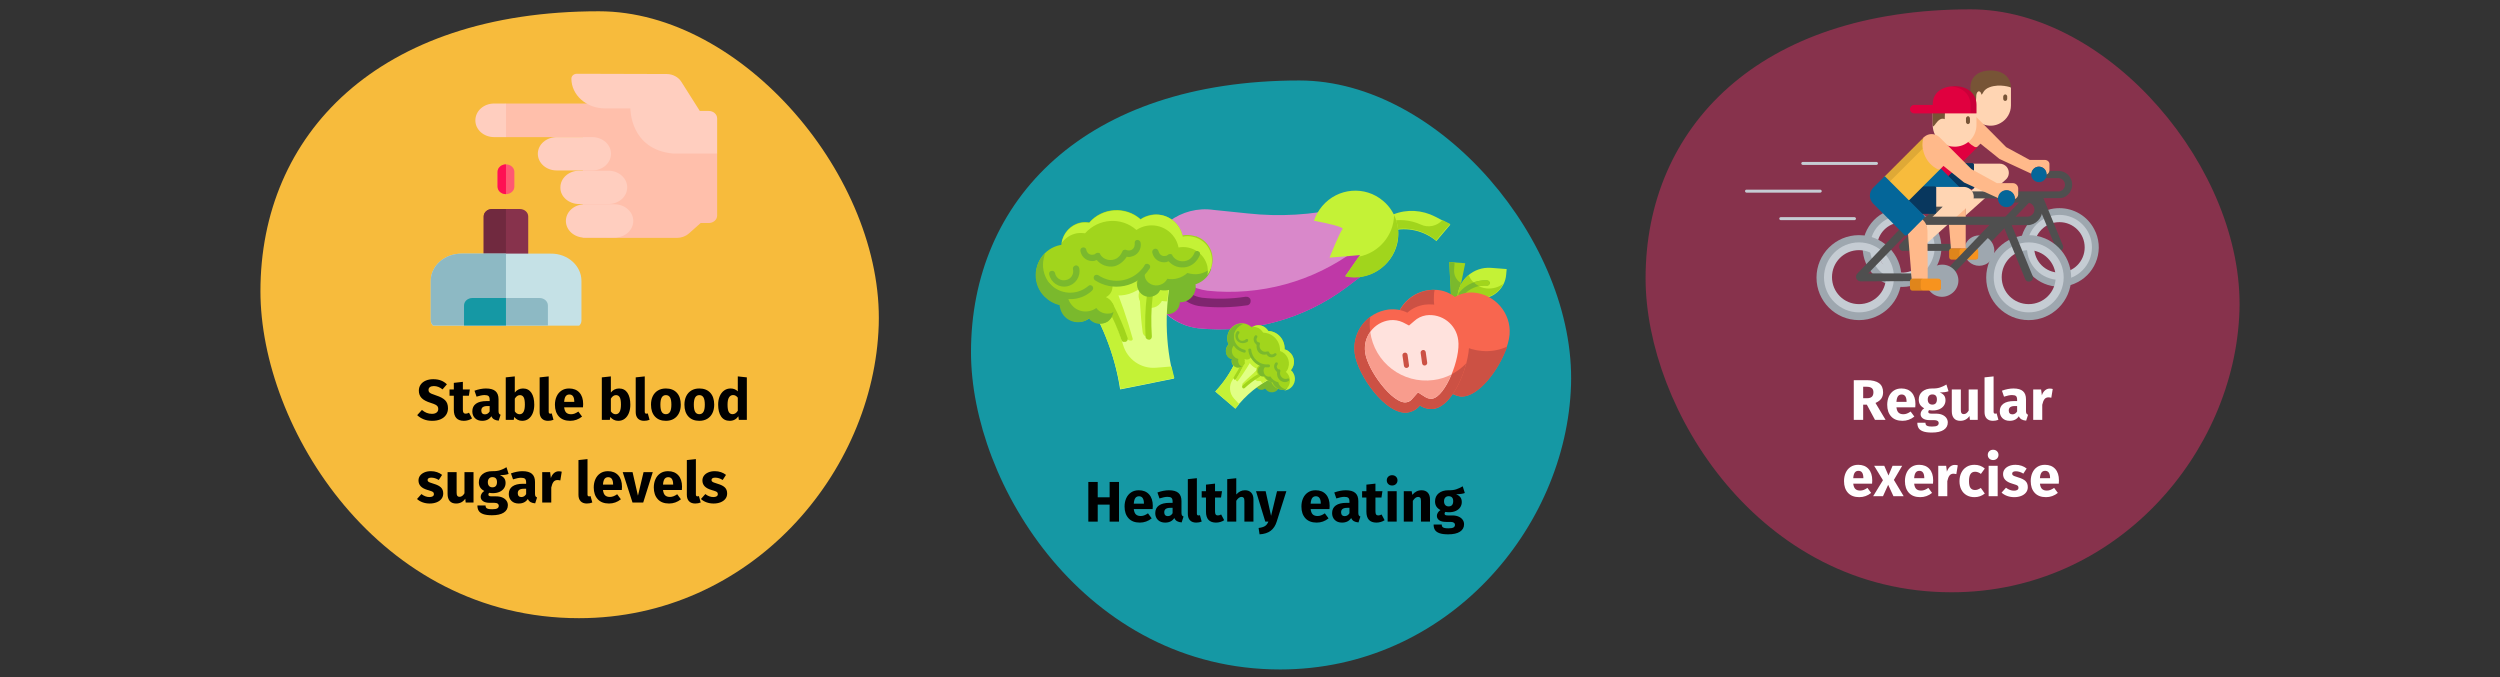 <?xml version="1.0" encoding="UTF-8"?>
<svg xmlns="http://www.w3.org/2000/svg" xmlns:xlink="http://www.w3.org/1999/xlink" width="786px" height="213px" viewBox="0 0 786 213" version="1.1">
  <rect x="0" y="0" width="786" height="213" fill="#333333" stroke="none"/>
  <title>diabetische-neuropathie-vorbeugung-en</title>
  <g id="Page-1" stroke="none" stroke-width="1" fill="none" fill-rule="evenodd">
    <g id="vorlage" transform="translate(-126, -34262)">
      <g id="diabetische-neuropathie-vorbeugung-en" transform="translate(126, 34262)">
        <rect id="Rectangle" x="0" y="0" width="786" height="212.526"></rect>
        <g id="Group" transform="translate(81.881, 2.937)" fill-rule="nonzero">
          <g transform="translate(223.4, 22.366)">
            <path d="M97.187,185.174 C149.697,185.174 187.177,140.76 188.648,95.816 C190.119,50.873 147.258,0 103.246,0 C35.761,0 0,37.661 0,85.413 C0,126.947 36.041,185.174 97.187,185.174 Z" id="Oval-Copy-4" fill="#1598A4"></path>
            <g id="Path" transform="translate(54.819, 34.639)">
              <path d="M73.3,9.359 L78,7.459 C82.2,5.759 87,6.059 91.1,8.159 L95.9,10.659 L91.5,15.859 C87.6,12.559 82.3,11.359 77.4,12.659 L75.9,13.059 L73.3,9.359 Z" fill="#C4F236"></path>
              <path d="M93.4,9.259 C91.7,11.159 88.9,11.759 86.6,10.659 C83.3,9.159 79.6,8.859 76.1,9.759 L74.6,10.159 L73.8,8.959 L73.3,9.159 L75.8,12.859 L77.3,12.459 C82.2,11.159 87.5,12.359 91.4,15.659 L95.8,10.459 L93.4,9.259 Z" fill="#A1D51C"></path>
              <path d="M62.2,5.359 C52.4,7.659 42.2,8.259 32.2,7.159 L21.5,6.059 C11.3,4.559 1.7,11.659 0.2,21.859 C-1.3,32.059 5.8,41.659 16,43.159 L16.5,43.259 C33.1,44.959 49.7,40.459 63.1,30.459 L70.9,24.559 C75.7,20.959 76.7,14.259 73.1,9.459 C71.4,7.159 68.8,5.659 65.9,5.259 C64.8,4.959 63.5,5.059 62.2,5.359 L62.2,5.359 Z" fill="#D988CA"></path>
              <path d="M75.3,17.359 C75.5,15.559 75.3,13.859 74.7,12.159 C74.5,12.359 74.2,12.659 73.9,12.759 L66.1,18.659 C52.7,28.659 36.1,33.159 19.5,31.459 C10.9,30.259 4.2,23.359 3.4,14.659 C-2.2,23.359 0.3,34.859 8.9,40.459 C11.2,41.959 13.9,42.959 16.6,43.259 C33.2,44.959 49.8,40.459 63.2,30.459 L71,24.559 C73.5,22.859 75,20.259 75.3,17.359 Z" fill="#BF38A7"></path>
              <path d="M74.8,3.259 C69.1,-1.641 60.5,-0.941 55.6,4.859 C54.4,6.259 53.6,7.759 53,9.459 C57.3,10.259 62.5,11.459 62,12.059 C61.1,13.059 57.9,21.059 57.9,21.059 L67.5,20.259 L62.9,26.859 C70.2,28.459 77.5,23.859 79.2,16.559 C80.3,11.559 78.6,6.459 74.8,3.259 Z" fill="#C4F236"></path>
              <path d="M78.2,7.659 C78.1,14.059 73.4,19.559 67.1,20.759 L62.8,26.959 C70.1,28.659 77.4,23.959 79.1,16.659 C79.9,13.559 79.5,10.359 78.2,7.659 L78.2,7.659 Z" fill="#A1D51C"></path>
              <path d="M11.4,33.659 C8.3,31.059 6.7,27.059 7.3,23.059 C7.4,22.359 8.1,21.759 8.8,21.859 C9.5,21.959 10.1,22.659 10,23.359 C9.3,28.359 12.8,32.959 17.8,33.659 C22.3,34.159 26.9,34.059 31.5,33.359 C32.2,33.259 33,33.659 33.1,34.459 C33.2,35.159 32.8,35.959 32,36.059 L31.9,36.059 C27.1,36.759 22.3,36.859 17.5,36.359 C15.2,36.159 13.1,35.159 11.4,33.659 L11.4,33.659 Z" fill="#7F256F"></path>
              <path d="M7.2,24.259 C8.1,25.459 9.2,26.559 10.4,27.459 C10,26.159 9.9,24.759 10,23.459 C10.1,22.659 9.5,22.059 8.7,21.959 C8,21.959 7.4,22.359 7.2,23.059 C7.3,23.359 7.3,23.759 7.2,24.259 Z" fill="#BF38A7"></path>
            </g>
            <g id="Group-40" transform="translate(20.324, 40.737)">
              <g id="Group">
                <path d="M44.676,19.517 C42.051,20.042 40.345,22.535 40.87,25.16 C38.77,25.554 37.457,27.654 37.851,29.623 C38.245,31.723 40.345,33.035 42.314,32.642 C44.02,32.248 45.332,30.804 45.332,28.967 C47.957,29.098 50.189,26.998 50.32,24.373 C50.451,21.748 48.351,19.517 45.726,19.385 C45.332,19.385 44.939,19.385 44.676,19.517 Z" id="Path" fill="#7AB92D"></path>
                <path d="M13.176,23.848 L14.095,25.16 C20.657,34.479 24.857,45.11 26.564,56.398 L43.495,52.985 C40.607,41.96 40.476,30.542 42.97,19.385 L43.364,17.81 L13.176,23.848 Z" id="Path" fill="#E1FF85"></path>
                <path d="M18.689,22.798 L13.307,23.848 C19.607,32.773 23.939,42.879 26.17,53.51 L26.695,56.267 L43.626,52.854 C43.364,51.673 42.97,50.36 42.707,49.179 L37.851,49.573 C33.126,49.967 28.795,46.948 27.482,42.354 C26.826,40.123 26.039,37.76 25.12,35.529 C25.12,35.267 25.12,34.873 24.989,34.61 C24.857,33.692 24.332,32.904 23.676,32.248 C23.545,31.854 23.282,31.46 23.151,31.067 C24.332,30.148 24.857,28.704 24.595,27.392 C24.595,27.129 24.464,26.998 24.332,26.735 C27.745,27.26 31.157,26.21 33.782,23.848 L33.782,23.979 C32.076,25.292 31.945,27.785 33.257,29.36 C34.57,31.067 37.064,31.198 38.639,29.885 L38.639,29.885 C39.032,29.492 39.426,29.098 39.689,28.573 C40.214,28.704 40.87,28.704 41.395,28.704 C41.657,25.554 42.182,22.404 42.839,19.254 L43.232,17.679 L18.689,22.798 Z" id="Path" fill="#C4F236"></path>
                <path d="M19.607,23.06 C23.282,28.31 26.301,34.085 28.532,40.123 C28.795,40.779 29.451,41.173 30.107,41.042 C30.37,41.042 30.632,40.648 30.501,40.385 L30.501,40.385 C28.795,34.217 26.695,28.179 24.201,22.273 L19.607,23.06 Z" id="Path" fill="#C4F236"></path>
                <path d="M32.601,20.435 C32.601,26.473 32.864,32.51 33.651,38.417 C33.782,39.335 34.57,39.992 35.489,39.86 C35.489,39.86 35.489,39.86 35.489,39.86 L35.62,39.86 C35.095,33.035 35.62,26.21 37.195,19.517 L32.601,20.435 Z" id="Path" fill="#C4F236"></path>
                <path d="M35.751,40.779 L35.751,40.779 C35.095,40.779 34.57,40.385 34.57,39.86 C34.57,39.86 34.57,39.86 34.57,39.86 C34.307,35.529 34.439,31.198 34.964,26.867 C35.095,26.342 35.489,25.948 36.014,26.079 C36.014,26.079 36.014,26.079 36.014,26.079 C36.539,26.21 36.801,26.604 36.801,27.129 C36.276,31.329 36.276,35.529 36.539,39.729 C36.539,40.254 36.276,40.648 35.751,40.779 L35.751,40.779 Z" id="Path" fill="#A1D51C"></path>
                <path d="M28.007,41.435 C27.482,41.567 27.089,41.304 26.957,40.779 C25.776,37.235 24.332,33.954 22.495,30.673 C22.495,30.542 22.495,30.542 22.495,30.41 L22.495,30.279 C22.364,29.754 22.757,29.229 23.282,29.098 C23.807,28.967 24.332,29.36 24.464,29.885 C26.17,33.167 27.745,36.71 28.926,40.254 C29.057,40.779 28.795,41.304 28.27,41.435 L28.007,41.435 Z" id="Path" fill="#A1D51C"></path>
                <path d="M46.251,8.36 C45.332,3.635 40.739,0.617 36.145,1.535 C36.145,1.535 36.145,1.535 36.145,1.535 C34.964,1.798 33.914,2.192 32.995,2.848 C28.27,-1.352 20.92,-0.827 16.851,3.898 C15.932,3.767 15.145,3.767 14.226,3.898 C10.814,4.554 8.32,7.573 8.057,10.985 L7.795,10.985 C2.545,12.035 -0.736,17.023 0.314,22.273 C1.101,26.079 3.989,28.967 7.795,29.754 C7.795,30.017 7.795,30.279 7.926,30.542 C8.582,33.692 11.601,35.66 14.751,35.004 C15.539,34.873 16.326,34.479 16.982,33.954 C18.426,35.792 21.182,36.185 23.02,34.742 C24.857,33.298 25.251,30.542 23.807,28.704 C23.414,28.179 22.757,27.654 22.101,27.392 C23.676,26.604 24.464,24.898 24.07,23.192 C24.07,22.929 23.939,22.798 23.807,22.535 C27.22,23.06 30.632,22.01 33.257,19.648 L33.257,19.779 C31.551,21.092 31.289,23.454 32.601,25.16 C33.914,26.867 36.276,27.129 37.982,25.817 L37.982,25.817 C38.376,25.423 38.77,25.029 39.032,24.504 C41.264,24.898 43.626,24.242 45.332,22.667 C49.27,24.11 53.732,22.142 55.176,18.204 C56.62,14.267 54.651,9.804 50.714,8.36 C50.582,8.229 50.32,8.229 50.189,8.229 C48.876,7.835 47.564,7.704 46.251,7.967 L46.251,8.36 Z" id="Path" fill="#A1D51C"></path>
                <g id="Path" transform="translate(0, 13.61)" fill="#7AB92D">
                  <path d="M23.282,18.9 C21.707,19.163 20.001,18.506 19.082,17.194 C16.457,19.031 12.914,18.506 11.076,15.881 C10.551,15.225 10.289,14.438 10.026,13.65 C10.026,13.387 9.895,13.125 9.895,12.863 C4.776,11.812 1.364,6.694 2.545,1.575 C2.545,1.575 2.545,1.575 2.545,1.575 C2.676,1.05 2.807,0.525 2.939,-3.33066907e-16 C-0.868,3.675 -0.999,9.713 2.676,13.519 C3.989,14.831 5.695,15.881 7.532,16.275 C7.532,16.538 7.532,16.8 7.664,17.062 C8.32,20.212 11.339,22.181 14.489,21.525 C15.276,21.394 16.064,21 16.72,20.475 C18.164,22.312 20.789,22.706 22.757,21.394 C23.676,20.606 24.332,19.556 24.464,18.375 C24.07,18.769 23.676,18.9 23.282,18.9 Z"></path>
                  <path d="M51.632,6.431 C50.32,6.694 49.007,6.562 47.695,6.169 C45.989,7.744 43.626,8.4 41.395,8.006 C40.476,9.844 38.114,10.631 36.276,9.713 C35.226,9.188 34.439,8.269 34.307,7.088 C34.176,6.562 34.176,6.169 34.307,5.644 C34.045,6.037 33.651,6.3 33.389,6.694 L33.389,6.825 C31.682,8.137 31.42,10.5 32.732,12.206 C34.045,13.912 36.407,14.175 38.114,12.863 C38.639,12.469 38.901,12.075 39.164,11.55 C41.395,11.944 43.757,11.287 45.464,9.713 C49.401,11.025 53.864,8.925 55.176,4.987 C55.176,4.987 55.176,4.987 55.176,4.987 L55.176,4.725 C54.126,5.513 52.814,6.169 51.632,6.431 Z"></path>
                  <path d="M27.876,10.238 C24.595,10.894 21.314,10.238 18.557,8.4 C18.164,8.006 18.164,7.481 18.426,7.088 C18.689,6.694 19.214,6.694 19.607,6.825 C24.464,10.106 30.895,8.794 34.176,3.938 C34.176,3.938 34.176,3.938 34.176,3.806 L34.176,3.806 C34.439,3.281 34.964,3.15 35.489,3.413 C36.014,3.675 36.145,4.2 35.882,4.725 C35.882,4.725 35.882,4.725 35.882,4.725 L35.751,4.856 C34.045,7.612 31.157,9.581 27.876,10.238 L27.876,10.238 Z"></path>
                  <path d="M13.045,14.175 C9.37,14.963 5.564,13.65 3.07,10.762 C2.676,10.369 2.676,9.713 3.07,9.45 C3.464,9.188 4.12,9.056 4.382,9.45 C7.532,12.994 12.914,13.387 16.589,10.238 L16.589,10.238 C16.982,9.844 17.507,9.975 17.901,10.369 C18.164,10.762 18.164,11.287 17.77,11.681 C16.589,12.863 14.882,13.781 13.045,14.175 Z"></path>
                  <path d="M9.895,10.369 C7.27,10.894 4.776,9.188 4.251,6.562 C4.251,6.562 4.251,6.562 4.251,6.562 C4.12,6.037 4.514,5.513 5.039,5.513 C5.564,5.381 5.957,5.775 6.089,6.169 C6.351,7.744 7.926,8.794 9.501,8.4 C11.076,8.137 12.126,6.562 11.732,4.987 C11.601,4.463 11.995,3.938 12.52,3.806 C13.045,3.675 13.57,4.069 13.701,4.594 C14.226,7.35 12.52,9.844 9.895,10.369 Z"></path>
                </g>
                <path d="M55.307,14.398 C54.52,10.198 50.451,7.573 46.251,8.36 C45.332,3.635 40.739,0.617 36.145,1.667 C34.964,1.929 33.914,2.323 32.995,2.979 C28.27,-1.221 20.92,-0.696 16.851,4.029 C15.932,3.898 15.145,3.898 14.226,4.029 C11.076,4.685 8.714,7.179 8.189,10.329 C9.37,8.754 10.945,7.704 12.914,7.31 C13.832,7.179 14.62,7.179 15.539,7.31 C19.739,2.585 26.957,2.06 31.682,6.26 C35.62,3.635 41.001,4.685 43.626,8.623 C44.282,9.542 44.676,10.592 44.939,11.773 C49.007,10.985 53.076,13.61 53.995,17.679 C54.126,18.598 54.257,19.517 53.995,20.435 C55.307,18.598 55.701,16.498 55.307,14.398 Z" id="Path" fill="#C4F236"></path>
                <path d="M24.726,17.679 C22.626,18.073 20.526,17.285 19.214,15.71 C18.951,15.842 18.689,15.842 18.557,15.973 C16.457,16.367 14.489,15.054 14.095,12.954 C14.095,12.954 14.095,12.954 14.095,12.954 C13.964,12.429 14.226,11.904 14.751,11.773 C15.276,11.642 15.801,11.904 15.932,12.429 C15.932,12.429 15.932,12.56 15.932,12.56 C16.195,13.61 17.114,14.267 18.164,14.004 C18.426,14.004 18.689,13.873 18.951,13.61 C19.345,13.348 20.001,13.348 20.264,13.742 C20.264,13.742 20.264,13.742 20.264,13.873 C21.314,15.71 23.676,16.235 25.514,15.185 C26.301,14.66 26.826,14.004 27.22,13.085 C27.351,12.823 27.482,12.56 27.745,12.56 C28.007,12.429 28.27,12.429 28.532,12.56 C29.582,12.954 30.632,12.56 31.026,11.51 C31.157,11.117 31.157,10.723 31.157,10.46 C31.026,9.935 31.42,9.41 31.814,9.41 C31.814,9.41 31.814,9.41 31.814,9.41 C32.339,9.279 32.864,9.673 32.995,10.198 C33.389,12.298 32.076,14.267 29.976,14.66 C29.582,14.792 29.057,14.792 28.664,14.66 C27.745,16.104 26.301,17.285 24.726,17.679 L24.726,17.679 Z" id="Path" fill="#7AB92D"></path>
                <path d="M47.301,17.942 C45.201,18.335 43.232,17.679 41.789,16.104 C41.526,16.235 41.264,16.235 41.132,16.367 C39.032,16.76 37.064,15.448 36.67,13.348 C36.539,12.823 36.932,12.298 37.457,12.167 C37.457,12.167 37.457,12.167 37.457,12.167 C37.982,12.035 38.507,12.429 38.639,12.954 C38.901,14.004 39.82,14.66 40.87,14.398 C41.132,14.398 41.395,14.267 41.657,14.004 C42.051,13.742 42.707,13.742 42.97,14.135 L42.97,14.267 C44.02,16.104 46.382,16.629 48.22,15.579 C49.007,15.054 49.532,14.398 49.926,13.479 C50.057,12.954 50.714,12.692 51.107,12.954 C51.107,12.954 51.107,12.954 51.107,12.954 C51.632,13.085 51.764,13.61 51.632,14.135 C50.845,16.104 49.27,17.548 47.301,17.942 Z" id="Path" fill="#7AB92D"></path>
              </g>
              <g id="Group" transform="translate(56.489, 35.579)">
                <path d="M19.031,17.406 C18.113,16.619 16.669,16.75 15.75,17.669 C14.963,17.013 13.781,17.144 13.125,17.931 C12.469,18.719 12.6,19.9 13.387,20.556 C14.044,21.081 14.963,21.081 15.619,20.556 C15.75,20.688 15.881,20.819 16.012,20.95 C16.8,21.869 18.244,22 19.294,21.213 C20.212,20.425 20.344,18.981 19.556,17.931 C19.425,17.669 19.294,17.538 19.031,17.406 Z" id="Path" fill="#7AB92D"></path>
                <path d="M8.269,6.906 L8.006,7.694 C6.431,12.944 3.675,17.669 0,21.475 L6.3,26.856 C9.581,22.525 13.781,19.113 18.769,16.75 L19.425,16.356 L8.269,6.906 Z" id="Path" fill="#E1FF85"></path>
                <path d="M10.238,8.613 L8.269,6.906 C6.825,11.894 4.331,16.488 0.919,20.425 L0,21.475 L6.3,26.856 C6.694,26.331 7.088,25.938 7.481,25.413 L5.906,23.706 C4.331,22 4.2,19.506 5.513,17.669 C6.169,16.75 6.825,15.831 7.35,14.781 C7.481,14.65 7.612,14.65 7.744,14.519 C8.006,14.125 8.137,13.731 8.269,13.338 C8.4,13.206 8.531,12.944 8.531,12.813 C9.188,12.944 9.975,12.813 10.369,12.288 C10.5,12.156 10.5,12.156 10.5,12.025 C11.287,13.469 12.731,14.388 14.306,14.65 L14.306,14.781 C13.387,14.519 12.338,15.044 12.075,15.963 C11.812,16.881 12.338,17.931 13.256,18.194 C13.387,18.194 13.387,18.194 13.519,18.194 C13.781,18.194 14.044,18.194 14.306,18.194 C14.438,18.456 14.569,18.719 14.831,18.85 C16.144,18.063 17.456,17.275 18.769,16.619 L19.425,16.356 L10.238,8.613 Z" id="Path" fill="#C4F236"></path>
                <path d="M10.369,9.138 C9.45,12.025 8.269,14.913 6.562,17.406 C6.431,17.669 6.431,18.063 6.694,18.194 C6.825,18.325 6.956,18.325 7.088,18.194 C7.088,18.194 7.088,18.194 7.088,18.194 L7.088,18.194 C8.925,15.7 10.5,13.206 12.075,10.45 L10.369,9.138 Z" id="Path" fill="#C4F236"></path>
                <path d="M15.094,13.206 C12.863,14.913 10.631,16.881 8.662,18.85 C8.4,19.113 8.4,19.638 8.662,19.9 C8.662,19.9 8.662,19.9 8.662,19.9 L8.662,19.9 C11.025,17.669 13.781,15.963 16.8,14.519 L15.094,13.206 Z" id="Path" fill="#C4F236"></path>
                <path d="M8.531,20.294 L8.531,20.294 C8.4,20.163 8.4,19.769 8.531,19.638 C10.106,18.194 11.681,17.013 13.519,15.963 C13.781,15.831 14.044,15.963 14.175,16.225 C14.306,16.356 14.175,16.619 14.044,16.75 C12.338,17.8 10.762,18.981 9.188,20.425 C8.925,20.556 8.662,20.556 8.531,20.294 L8.531,20.294 Z" id="Path" fill="#A1D51C"></path>
                <path d="M5.906,17.669 C5.775,17.538 5.644,17.275 5.775,17.013 C6.694,15.569 7.612,13.994 8.269,12.419 C8.269,12.419 8.269,12.288 8.4,12.288 L8.4,12.288 C8.531,12.025 8.794,12.025 9.056,12.156 C9.319,12.288 9.319,12.55 9.188,12.813 C9.188,12.813 9.188,12.813 9.056,12.944 C8.269,14.519 7.481,16.094 6.431,17.669 C6.3,17.8 6.037,17.8 5.906,17.669 L5.906,17.669 Z" id="Path" fill="#A1D51C"></path>
                <path d="M23.756,14.781 C25.2,13.075 25.069,10.45 23.231,9.006 C22.837,8.613 22.312,8.35 21.788,8.219 C21.919,5.2 19.688,2.575 16.669,2.444 C16.669,2.444 16.669,2.444 16.669,2.444 C16.406,2.05 16.144,1.788 15.881,1.525 C14.569,0.475 12.731,0.344 11.419,1.263 L11.287,1.131 C9.319,-0.575 6.562,-0.312 4.856,1.656 C3.675,3.1 3.413,5.069 4.2,6.644 C4.069,6.775 4.069,6.775 3.938,6.906 C3.019,8.088 3.15,9.794 4.2,10.713 C4.2,10.713 4.2,10.713 4.2,10.713 C4.463,10.975 4.856,11.106 5.25,11.238 C4.856,12.288 5.381,13.469 6.431,13.863 C7.481,14.256 8.662,13.731 9.056,12.681 C9.056,12.55 9.188,12.419 9.188,12.288 C9.319,11.894 9.319,11.631 9.188,11.238 C9.975,11.631 10.762,11.369 11.287,10.713 C11.419,10.581 11.419,10.581 11.419,10.45 C12.206,11.894 13.65,12.813 15.225,13.075 L15.225,13.075 C14.306,12.813 13.256,13.469 12.994,14.388 C12.731,15.306 13.387,16.356 14.306,16.619 L14.306,16.619 C14.569,16.619 14.831,16.619 15.094,16.619 C15.619,17.538 16.538,18.325 17.587,18.456 C18.244,20.294 20.344,21.344 22.181,20.688 C24.019,20.031 25.069,17.931 24.413,15.963 C24.544,15.569 24.15,15.044 23.756,14.781 L23.756,14.781 Z" id="Path" fill="#A1D51C"></path>
                <g id="Path" transform="translate(3.323, 0.159)" fill="#7AB92D">
                  <path d="M4.552,13.178 C3.896,12.653 3.764,11.866 3.896,11.078 C3.502,10.947 3.108,10.816 2.846,10.553 C1.664,9.634 1.533,7.797 2.583,6.747 C2.583,6.747 2.583,6.747 2.583,6.747 C2.714,6.616 2.714,6.616 2.846,6.484 C1.664,4.253 2.714,1.497 4.946,0.316 C5.208,0.184 5.471,0.053 5.602,0.053 C3.108,-0.341 0.877,1.497 0.483,3.991 C0.483,3.991 0.483,3.991 0.483,3.991 C0.352,4.909 0.483,5.828 0.877,6.616 C0.746,6.747 0.746,6.747 0.614,6.878 C-0.304,8.059 -0.173,9.766 0.877,10.684 C0.877,10.684 0.877,10.684 0.877,10.684 C1.139,10.947 1.533,11.078 1.927,11.209 C1.664,12.259 2.321,13.441 3.371,13.703 C3.896,13.834 4.552,13.703 5.077,13.441 C4.946,13.309 4.683,13.309 4.552,13.178 Z"></path>
                  <path d="M17.546,20.003 C17.021,19.609 16.627,19.084 16.496,18.428 C15.446,18.166 14.527,17.509 14.002,16.591 C12.952,16.853 12.033,16.197 11.902,15.147 C11.902,15.147 11.902,15.147 11.902,15.147 C11.771,14.622 11.902,14.097 12.296,13.572 C12.427,13.441 12.689,13.309 12.821,13.178 C12.558,13.178 12.427,13.178 12.164,13.047 L12.164,13.047 C11.114,12.916 10.196,13.572 10.064,14.491 C9.933,15.409 10.458,16.328 11.377,16.591 C11.639,16.591 11.902,16.591 12.164,16.591 C12.689,17.509 13.608,18.297 14.658,18.428 C15.314,20.266 17.414,21.316 19.252,20.659 C19.252,20.659 19.252,20.659 19.252,20.659 L19.252,20.659 C18.727,20.659 18.071,20.397 17.546,20.003 Z"></path>
                  <path d="M9.146,12.259 C7.964,11.209 7.177,9.766 7.046,8.191 C7.046,7.928 7.308,7.797 7.571,7.797 C7.702,7.797 7.964,7.928 7.964,8.191 C8.227,10.947 10.589,13.047 13.346,12.784 L13.346,12.784 C13.608,12.784 13.871,12.916 13.871,13.178 C13.871,13.178 13.871,13.178 13.871,13.178 C13.871,13.441 13.739,13.703 13.477,13.703 L13.477,13.703 C11.902,13.834 10.327,13.309 9.146,12.259 Z"></path>
                  <path d="M3.371,7.928 C2.058,6.747 1.402,4.909 1.664,3.203 C1.664,2.941 1.927,2.809 2.189,2.809 C2.452,2.809 2.583,3.072 2.583,3.334 C2.189,5.566 3.633,7.666 5.864,8.191 L5.864,8.191 C6.127,8.191 6.258,8.453 6.258,8.716 C6.258,8.716 6.258,8.716 6.258,8.716 C6.258,8.978 5.996,9.109 5.733,9.109 C5.733,9.109 5.733,9.109 5.733,9.109 C4.814,8.847 4.027,8.453 3.371,7.928 Z"></path>
                  <path d="M3.764,5.566 C2.846,4.778 2.714,3.334 3.502,2.416 C3.502,2.416 3.502,2.416 3.502,2.416 C3.633,2.284 3.896,2.284 4.158,2.416 C4.158,2.416 4.158,2.416 4.158,2.416 C4.289,2.547 4.289,2.941 4.158,3.072 C3.633,3.597 3.764,4.516 4.289,5.041 C4.814,5.566 5.733,5.434 6.258,4.909 L6.258,4.909 C6.389,4.778 6.783,4.778 6.914,4.909 C7.046,5.041 7.046,5.303 6.914,5.566 C6.914,5.566 6.914,5.566 6.914,5.566 C6.127,6.222 4.683,6.353 3.764,5.566 Z"></path>
                </g>
                <path d="M24.15,19.9 C25.462,18.325 25.331,16.094 23.756,14.781 C25.2,13.075 25.069,10.45 23.231,9.006 C22.837,8.613 22.312,8.35 21.788,8.219 C21.919,5.2 19.688,2.575 16.669,2.444 C16.669,2.444 16.669,2.444 16.669,2.444 C16.406,2.05 16.144,1.788 15.881,1.525 C14.7,0.475 13.125,0.344 11.812,1.131 C12.731,1.131 13.65,1.394 14.306,2.05 C14.569,2.313 14.831,2.706 15.094,2.969 C18.113,3.1 20.475,5.594 20.344,8.744 C20.344,8.744 20.344,8.744 20.344,8.744 C22.444,9.4 23.625,11.763 22.969,13.863 C22.837,14.388 22.575,14.913 22.181,15.306 C23.756,16.619 23.887,18.981 22.575,20.425 C22.575,20.425 22.575,20.425 22.575,20.425 C22.312,20.819 21.919,21.081 21.525,21.213 C22.575,21.081 23.494,20.688 24.15,19.9 Z" id="Path" fill="#C4F236"></path>
                <path d="M13.912,9.4 C13.125,8.744 12.863,7.694 12.994,6.775 C12.863,6.775 12.731,6.644 12.731,6.513 C11.944,5.856 11.812,4.675 12.469,3.888 C12.469,3.888 12.469,3.888 12.469,3.888 C12.6,3.756 12.863,3.756 13.125,3.888 C13.125,3.888 13.125,3.888 13.125,3.888 C13.256,4.019 13.256,4.413 13.125,4.544 C12.863,4.938 12.863,5.463 13.256,5.856 C13.387,5.988 13.519,5.988 13.65,5.988 C13.912,5.988 14.044,6.25 14.044,6.513 C14.044,6.513 14.044,6.513 14.044,6.513 L14.044,6.513 C13.65,7.431 14.175,8.481 15.094,8.875 C15.488,9.006 15.881,9.006 16.275,8.875 C16.406,8.875 16.538,8.875 16.669,8.875 C16.8,8.875 16.8,9.006 16.931,9.138 C17.062,9.663 17.587,9.925 17.981,9.794 C18.113,9.794 18.375,9.663 18.506,9.531 C18.637,9.4 19.031,9.4 19.163,9.531 C19.294,9.663 19.294,9.925 19.163,10.056 C18.506,10.844 17.325,10.975 16.538,10.319 C16.538,10.319 16.538,10.319 16.538,10.319 C16.406,10.188 16.275,10.056 16.144,9.794 C15.225,10.056 14.438,9.794 13.912,9.4 L13.912,9.4 Z" id="Path" fill="#7AB92D"></path>
                <path d="M20.344,17.931 C19.556,17.275 19.294,16.225 19.425,15.306 C19.294,15.306 19.163,15.175 19.163,15.044 C18.375,14.388 18.244,13.206 18.9,12.419 C18.9,12.419 18.9,12.419 18.9,12.419 C19.031,12.288 19.425,12.288 19.556,12.419 C19.688,12.55 19.688,12.813 19.556,13.075 C19.556,13.075 19.556,13.075 19.556,13.075 C19.163,13.469 19.294,13.994 19.688,14.388 C19.688,14.388 19.688,14.388 19.688,14.388 C19.819,14.519 19.95,14.519 20.081,14.519 C20.344,14.519 20.475,14.781 20.475,15.044 C20.475,15.044 20.475,15.044 20.475,15.044 L20.475,15.044 C20.081,15.963 20.606,17.013 21.525,17.406 C21.919,17.538 22.312,17.538 22.706,17.406 C22.969,17.275 23.231,17.406 23.231,17.669 C23.231,17.931 23.231,18.194 22.969,18.194 C22.181,18.719 21.131,18.588 20.344,17.931 Z" id="Path" fill="#7AB92D"></path>
              </g>
            </g>
            <g id="Path" transform="translate(120.534, 57.078)">
              <polygon fill="#A1D51C" points="32.189 13.41 30.513 13.257 29.827 -1.66533454e-16 34.856 0.381"></polygon>
              <path d="M31.351,2.59 L31.504,0.152 L29.827,-1.66533454e-16 L30.513,13.257 L32.189,13.41 L33.485,6.552 C32.113,5.79 31.275,4.19 31.351,2.59 Z" fill="#7AB92D"></path>
              <path d="M42.932,1.829 L47.885,2.21 L47.885,2.21 L47.732,3.886 C47.427,8.381 43.466,11.81 38.97,11.505 C38.97,11.505 38.97,11.505 38.97,11.505 L32.418,11.048 L32.418,11.048 C32.799,5.486 37.523,1.448 42.932,1.829 C42.932,1.829 42.932,1.829 42.932,1.829 Z" fill="#C4F236"></path>
              <path d="M41.637,8.305 C39.047,8.076 36.837,6.476 35.923,4.038 C33.866,5.714 32.57,8.229 32.342,10.895 L38.894,11.352 C42.247,11.581 45.37,9.829 46.818,6.857 C45.37,7.924 43.542,8.457 41.637,8.305 Z" fill="#A1D51C"></path>
              <path d="M33.485,10.971 C33.027,10.971 32.723,10.514 32.723,10.057 C32.723,9.905 32.799,9.752 32.951,9.6 C35.161,6.933 38.437,5.562 41.866,5.79 C42.323,5.867 42.627,6.248 42.551,6.705 C42.475,7.086 42.17,7.39 41.713,7.39 C38.818,7.162 35.999,8.381 34.17,10.59 C34.018,10.895 33.713,10.971 33.485,10.971 L33.485,10.971 Z" fill="#7AB92D"></path>
              <path d="M37.447,9.6 C35.389,9.448 33.332,9.981 31.58,10.971 C29.98,9.676 27.999,8.914 25.942,8.762 C19.161,8.229 13.218,13.333 12.761,20.19 C12.761,20.19 12.761,20.19 12.761,20.19 C12.227,26.971 18.399,41.219 25.18,41.676 C26.704,41.752 28.227,41.295 29.37,40.305 C30.437,41.371 31.808,42.057 33.332,42.286 C40.113,42.743 48.266,29.638 48.799,22.781 C49.332,16.076 44.227,10.133 37.447,9.6 Z" fill="#F8664F"></path>
              <path d="M40.189,27.962 C31.123,27.276 24.342,19.429 25.027,10.362 C25.027,10.362 25.027,10.362 25.027,10.362 C25.027,9.829 25.104,9.295 25.256,8.762 C18.78,8.686 13.294,13.714 12.837,20.19 C12.304,26.971 18.475,41.219 25.256,41.676 C26.78,41.752 28.304,41.295 29.447,40.305 C30.513,41.371 31.885,42.057 33.408,42.286 C39.123,42.667 45.675,33.6 48.037,26.59 C45.523,27.733 42.856,28.19 40.189,27.962 Z" fill="#CC5144"></path>
              <path d="M39.275,7.619 C40.113,7.467 40.875,7.39 41.713,7.467 C42.17,7.467 42.551,7.086 42.551,6.629 C42.551,6.248 42.247,5.867 41.866,5.79 C40.418,5.714 38.97,5.867 37.599,6.4 C38.056,6.933 38.666,7.314 39.275,7.619 Z" fill="#A1D51C"></path>
              <path d="M22.132,13.41 C20.075,13.714 18.17,14.552 16.647,15.924 C14.818,15.01 12.761,14.705 10.704,14.933 C3.923,15.848 -0.801,22.019 0.113,28.8 C1.027,35.581 9.942,48.229 16.723,47.314 C18.247,47.086 19.618,46.324 20.608,45.105 C21.827,45.943 23.351,46.324 24.875,46.171 C31.58,45.257 36.913,30.705 35.999,23.924 C35.085,17.295 28.837,12.571 22.132,13.41 Z" fill="#F8664F"></path>
              <path d="M24.875,37.105 C15.199,38.4 6.361,31.695 4.989,22.019 C4.761,20.419 4.761,18.819 4.989,17.219 C1.408,19.886 -0.496,24.305 0.113,28.8 C1.027,35.581 9.942,48.229 16.723,47.314 C18.247,47.086 19.618,46.324 20.608,45.105 C21.827,45.943 23.351,46.324 24.875,46.171 C29.523,45.562 33.485,38.4 35.161,31.848 C32.418,34.743 28.761,36.571 24.875,37.105 Z" fill="#CC5144"></path>
              <path d="M24.418,42.971 C23.656,43.048 22.97,42.819 22.285,42.438 L19.999,40.99 L18.17,43.048 C17.713,43.657 17.027,44.038 16.266,44.114 C12.075,44.648 4.151,34.133 3.389,28.419 C2.704,23.467 6.208,18.895 11.161,18.286 C12.532,18.133 13.98,18.362 15.275,18.971 L17.18,19.962 L18.78,18.59 C19.847,17.6 21.142,16.99 22.513,16.762 C27.466,16.076 32.037,19.581 32.647,24.533 C32.647,24.533 32.647,24.533 32.647,24.533 C33.485,30.171 28.608,42.438 24.418,42.971 Z" fill="#FFE2DD"></path>
              <path d="M24.875,37.105 C15.199,38.4 6.285,31.619 4.989,21.943 C3.618,23.771 3.085,26.133 3.389,28.419 C4.151,34.133 12.151,44.648 16.266,44.114 C17.027,43.962 17.637,43.581 18.17,43.048 L19.999,40.99 L22.285,42.438 C22.894,42.895 23.656,43.048 24.418,42.971 C26.551,42.667 28.913,39.314 30.513,35.352 C28.685,36.267 26.78,36.876 24.875,37.105 L24.875,37.105 Z" fill="#F89C8D"></path>
              <g id="Group" transform="translate(15.111, 27.645)" fill="#CC5144">
                <path d="M7.097,4.888 C6.64,4.964 6.259,4.659 6.183,4.202 C6.183,4.202 6.183,4.202 6.183,4.202 L5.726,0.926 C5.65,0.469 6.031,0.088 6.412,0.012 C6.869,-0.065 7.25,0.24 7.326,0.697 L7.783,3.974 C7.859,4.355 7.555,4.812 7.097,4.888 C7.097,4.888 7.097,4.888 7.097,4.888 Z" id="Path"></path>
                <path d="M1.383,5.65 C0.926,5.726 0.545,5.421 0.469,4.964 C0.469,4.964 0.469,4.964 0.469,4.964 L0.012,1.764 C-0.065,1.307 0.24,0.926 0.697,0.85 C0.697,0.85 0.697,0.85 0.697,0.85 C1.155,0.774 1.535,1.078 1.612,1.535 L2.069,4.812 C2.145,5.193 1.84,5.574 1.383,5.65 Z" id="Path"></path>
              </g>
            </g>
            <g id="Healthy-eating" transform="translate(36.889, 124.099)" fill="#000000">
              <polygon id="Path" points="6.696 14.598 6.696 9.252 2.952 9.252 2.952 14.598 0 14.598 0 2.124 2.952 2.124 2.952 6.948 6.696 6.948 6.696 2.124 9.648 2.124 9.648 14.598"></polygon>
              <path d="M20.268,9.63 C20.268,10.026 20.25,10.368 20.214,10.656 L14.292,10.656 C14.388,11.46 14.616,12.024 14.976,12.348 C15.336,12.672 15.834,12.834 16.47,12.834 C16.854,12.834 17.226,12.765 17.586,12.627 C17.946,12.489 18.336,12.276 18.756,11.988 L19.926,13.572 C18.81,14.46 17.568,14.904 16.2,14.904 C14.652,14.904 13.464,14.448 12.636,13.536 C11.808,12.624 11.394,11.4 11.394,9.864 C11.394,8.892 11.568,8.019 11.916,7.245 C12.264,6.471 12.774,5.859 13.446,5.409 C14.118,4.959 14.922,4.734 15.858,4.734 C17.238,4.734 18.318,5.166 19.098,6.03 C19.878,6.894 20.268,8.094 20.268,9.63 Z M17.478,8.82 C17.454,7.356 16.938,6.624 15.93,6.624 C15.438,6.624 15.057,6.804 14.787,7.164 C14.517,7.524 14.352,8.118 14.292,8.946 L17.478,8.946 L17.478,8.82 Z" id="Shape"></path>
              <path d="M29.286,11.826 C29.286,12.186 29.337,12.45 29.439,12.618 C29.541,12.786 29.706,12.912 29.934,12.996 L29.34,14.85 C28.752,14.802 28.272,14.673 27.9,14.463 C27.528,14.253 27.24,13.92 27.036,13.464 C26.412,14.424 25.452,14.904 24.156,14.904 C23.208,14.904 22.452,14.628 21.888,14.076 C21.324,13.524 21.042,12.804 21.042,11.916 C21.042,10.872 21.426,10.074 22.194,9.522 C22.962,8.97 24.072,8.694 25.524,8.694 L26.496,8.694 L26.496,8.28 C26.496,7.716 26.376,7.329 26.136,7.119 C25.896,6.909 25.476,6.804 24.876,6.804 C24.564,6.804 24.186,6.849 23.742,6.939 C23.298,7.029 22.842,7.152 22.374,7.308 L21.726,5.436 C22.326,5.208 22.941,5.034 23.571,4.914 C24.201,4.794 24.786,4.734 25.326,4.734 C26.694,4.734 27.696,5.016 28.332,5.58 C28.968,6.144 29.286,6.99 29.286,8.118 L29.286,11.826 Z M24.984,12.87 C25.632,12.87 26.136,12.564 26.496,11.952 L26.496,10.26 L25.794,10.26 C25.146,10.26 24.663,10.374 24.345,10.602 C24.027,10.83 23.868,11.184 23.868,11.664 C23.868,12.048 23.967,12.345 24.165,12.555 C24.363,12.765 24.636,12.87 24.984,12.87 Z" id="Shape"></path>
              <path d="M33.912,14.904 C33.084,14.904 32.439,14.667 31.977,14.193 C31.515,13.719 31.284,13.044 31.284,12.168 L31.284,1.242 L34.128,0.936 L34.128,12.06 C34.128,12.456 34.29,12.654 34.614,12.654 C34.782,12.654 34.938,12.624 35.082,12.564 L35.64,14.58 C35.124,14.796 34.548,14.904 33.912,14.904 Z" id="Path"></path>
              <path d="M42.714,14.148 C42.366,14.388 41.961,14.574 41.499,14.706 C41.037,14.838 40.578,14.904 40.122,14.904 C38.034,14.892 36.99,13.74 36.99,11.448 L36.99,7.02 L35.64,7.02 L35.64,5.04 L36.99,5.04 L36.99,2.97 L39.834,2.646 L39.834,5.04 L42.03,5.04 L41.724,7.02 L39.834,7.02 L39.834,11.412 C39.834,11.856 39.906,12.174 40.05,12.366 C40.194,12.558 40.422,12.654 40.734,12.654 C41.058,12.654 41.4,12.552 41.76,12.348 L42.714,14.148 Z" id="Path"></path>
              <path d="M49.266,4.734 C50.094,4.734 50.742,4.986 51.21,5.49 C51.678,5.994 51.912,6.702 51.912,7.614 L51.912,14.598 L49.068,14.598 L49.068,8.1 C49.068,7.62 48.99,7.287 48.834,7.101 C48.678,6.915 48.456,6.822 48.168,6.822 C47.592,6.822 47.04,7.23 46.512,8.046 L46.512,14.598 L43.668,14.598 L43.668,1.242 L46.512,0.954 L46.512,6.066 C46.908,5.622 47.328,5.289 47.772,5.067 C48.216,4.845 48.714,4.734 49.266,4.734 Z" id="Path"></path>
              <path d="M59.22,14.616 C58.836,15.852 58.209,16.803 57.339,17.469 C56.469,18.135 55.302,18.51 53.838,18.594 L53.532,16.596 C54.444,16.476 55.119,16.272 55.557,15.984 C55.995,15.696 56.346,15.234 56.61,14.598 L55.638,14.598 L52.722,5.04 L55.746,5.04 L57.456,12.78 L59.328,5.04 L62.262,5.04 L59.22,14.616 Z" id="Path"></path>
              <path d="M75.87,9.63 C75.87,10.026 75.852,10.368 75.816,10.656 L69.894,10.656 C69.99,11.46 70.218,12.024 70.578,12.348 C70.938,12.672 71.436,12.834 72.072,12.834 C72.456,12.834 72.828,12.765 73.188,12.627 C73.548,12.489 73.938,12.276 74.358,11.988 L75.528,13.572 C74.412,14.46 73.17,14.904 71.802,14.904 C70.254,14.904 69.066,14.448 68.238,13.536 C67.41,12.624 66.996,11.4 66.996,9.864 C66.996,8.892 67.17,8.019 67.518,7.245 C67.866,6.471 68.376,5.859 69.048,5.409 C69.72,4.959 70.524,4.734 71.46,4.734 C72.84,4.734 73.92,5.166 74.7,6.03 C75.48,6.894 75.87,8.094 75.87,9.63 Z M73.08,8.82 C73.056,7.356 72.54,6.624 71.532,6.624 C71.04,6.624 70.659,6.804 70.389,7.164 C70.119,7.524 69.954,8.118 69.894,8.946 L73.08,8.946 L73.08,8.82 Z" id="Shape"></path>
              <path d="M84.888,11.826 C84.888,12.186 84.939,12.45 85.041,12.618 C85.143,12.786 85.308,12.912 85.536,12.996 L84.942,14.85 C84.354,14.802 83.874,14.673 83.502,14.463 C83.13,14.253 82.842,13.92 82.638,13.464 C82.014,14.424 81.054,14.904 79.758,14.904 C78.81,14.904 78.054,14.628 77.49,14.076 C76.926,13.524 76.644,12.804 76.644,11.916 C76.644,10.872 77.028,10.074 77.796,9.522 C78.564,8.97 79.674,8.694 81.126,8.694 L82.098,8.694 L82.098,8.28 C82.098,7.716 81.978,7.329 81.738,7.119 C81.498,6.909 81.078,6.804 80.478,6.804 C80.166,6.804 79.788,6.849 79.344,6.939 C78.9,7.029 78.444,7.152 77.976,7.308 L77.328,5.436 C77.928,5.208 78.543,5.034 79.173,4.914 C79.803,4.794 80.388,4.734 80.928,4.734 C82.296,4.734 83.298,5.016 83.934,5.58 C84.57,6.144 84.888,6.99 84.888,8.118 L84.888,11.826 Z M80.586,12.87 C81.234,12.87 81.738,12.564 82.098,11.952 L82.098,10.26 L81.396,10.26 C80.748,10.26 80.265,10.374 79.947,10.602 C79.629,10.83 79.47,11.184 79.47,11.664 C79.47,12.048 79.569,12.345 79.767,12.555 C79.965,12.765 80.238,12.87 80.586,12.87 Z" id="Shape"></path>
              <path d="M93.15,14.148 C92.802,14.388 92.397,14.574 91.935,14.706 C91.473,14.838 91.014,14.904 90.558,14.904 C88.47,14.892 87.426,13.74 87.426,11.448 L87.426,7.02 L86.076,7.02 L86.076,5.04 L87.426,5.04 L87.426,2.97 L90.27,2.646 L90.27,5.04 L92.466,5.04 L92.16,7.02 L90.27,7.02 L90.27,11.412 C90.27,11.856 90.342,12.174 90.486,12.366 C90.63,12.558 90.858,12.654 91.17,12.654 C91.494,12.654 91.836,12.552 92.196,12.348 L93.15,14.148 Z" id="Path"></path>
              <path d="M96.948,5.04 L96.948,14.598 L94.104,14.598 L94.104,5.04 L96.948,5.04 Z M95.508,0 C96,0 96.405,0.153 96.723,0.459 C97.041,0.765 97.2,1.152 97.2,1.62 C97.2,2.088 97.041,2.475 96.723,2.781 C96.405,3.087 96,3.24 95.508,3.24 C95.016,3.24 94.614,3.087 94.302,2.781 C93.99,2.475 93.834,2.088 93.834,1.62 C93.834,1.152 93.99,0.765 94.302,0.459 C94.614,0.153 95.016,0 95.508,0 Z" id="Shape"></path>
              <path d="M104.778,4.734 C105.606,4.734 106.254,4.986 106.722,5.49 C107.19,5.994 107.424,6.702 107.424,7.614 L107.424,14.598 L104.58,14.598 L104.58,8.1 C104.58,7.62 104.505,7.287 104.355,7.101 C104.205,6.915 103.98,6.822 103.68,6.822 C103.104,6.822 102.552,7.236 102.024,8.064 L102.024,14.598 L99.18,14.598 L99.18,5.04 L101.664,5.04 L101.862,6.174 C102.27,5.694 102.711,5.334 103.185,5.094 C103.659,4.854 104.19,4.734 104.778,4.734 Z" id="Path"></path>
              <path d="M118.368,5.598 C117.744,5.85 116.826,5.976 115.614,5.976 C116.238,6.24 116.694,6.564 116.982,6.948 C117.27,7.332 117.414,7.83 117.414,8.442 C117.414,9.054 117.252,9.603 116.928,10.089 C116.604,10.575 116.139,10.956 115.533,11.232 C114.927,11.508 114.216,11.646 113.4,11.646 C113.016,11.646 112.65,11.61 112.302,11.538 C112.206,11.586 112.131,11.661 112.077,11.763 C112.023,11.865 111.996,11.97 111.996,12.078 C111.996,12.258 112.065,12.399 112.203,12.501 C112.341,12.603 112.62,12.654 113.04,12.654 L114.48,12.654 C115.212,12.654 115.854,12.774 116.406,13.014 C116.958,13.254 117.384,13.584 117.684,14.004 C117.984,14.424 118.134,14.898 118.134,15.426 C118.134,16.422 117.705,17.199 116.847,17.757 C115.989,18.315 114.75,18.594 113.13,18.594 C111.966,18.594 111.048,18.471 110.376,18.225 C109.704,17.979 109.233,17.634 108.963,17.19 C108.693,16.746 108.558,16.188 108.558,15.516 L111.114,15.516 C111.114,15.804 111.171,16.032 111.285,16.2 C111.399,16.368 111.606,16.494 111.906,16.578 C112.206,16.662 112.638,16.704 113.202,16.704 C113.982,16.704 114.522,16.611 114.822,16.425 C115.122,16.239 115.272,15.972 115.272,15.624 C115.272,15.336 115.158,15.108 114.93,14.94 C114.702,14.772 114.36,14.688 113.904,14.688 L112.518,14.688 C111.534,14.688 110.799,14.511 110.313,14.157 C109.827,13.803 109.584,13.35 109.584,12.798 C109.584,12.45 109.686,12.111 109.89,11.781 C110.094,11.451 110.37,11.178 110.718,10.962 C110.118,10.638 109.683,10.257 109.413,9.819 C109.143,9.381 109.008,8.85 109.008,8.226 C109.008,7.158 109.392,6.309 110.16,5.679 C110.928,5.049 111.942,4.734 113.202,4.734 C114.162,4.758 114.975,4.662 115.641,4.446 C116.307,4.23 116.994,3.912 117.702,3.492 L118.368,5.598 Z M113.274,6.606 C112.83,6.606 112.479,6.747 112.221,7.029 C111.963,7.311 111.834,7.698 111.834,8.19 C111.834,8.706 111.963,9.105 112.221,9.387 C112.479,9.669 112.83,9.81 113.274,9.81 C113.742,9.81 114.099,9.672 114.345,9.396 C114.591,9.12 114.714,8.706 114.714,8.154 C114.714,7.122 114.234,6.606 113.274,6.606 Z" id="Shape"></path>
            </g>
          </g>
          <g transform="translate(435.49, 0)">
            <path d="M96.189,183.273 C148.159,183.273 185.255,139.314 186.71,94.832 C188.166,50.35 145.745,0 102.186,0 C35.394,0 0,37.275 0,84.535 C0,125.644 35.671,183.273 96.189,183.273 Z" id="Oval-Copy-4-2" fill="#87324C"></path>
            <g transform="translate(31.263, 19.207)">
              <g transform="translate(36.992, 0)">
                <path d="M43.003,29.31 L34.673,29.31 C34.752,29.389 34.83,29.468 34.83,29.625 L34.83,35.125 L36.873,35.125 L31.844,40.076 C32.158,40.705 32.316,41.412 32.316,42.119 L32.316,45.655 L44.888,34.418 C46.146,33.397 46.303,31.589 45.281,30.332 C44.653,29.625 43.867,29.31 43.003,29.31 Z" id="Path" fill="#FFD5B3"></path>
                <path d="M34.516,29.153 L30.823,29.153 L26.894,33.082 C26.815,33.161 26.815,33.24 26.894,33.318 C26.894,33.318 26.894,33.318 26.894,33.318 L30.744,37.247 L34.516,37.247 C34.752,37.247 34.987,37.011 34.987,36.776 L34.987,29.625 C34.987,29.31 34.752,29.153 34.516,29.153 Z" id="Path" fill="#08375E"></path>
                <path d="M24.693,54.535 C24.458,51.942 23.436,49.506 21.707,47.62 C21.236,47.07 20.686,46.52 20.057,46.048 C14.714,41.805 6.934,42.669 2.691,48.013 C-1.553,53.356 -0.688,61.136 4.655,65.379 C9.999,69.622 17.778,68.758 22.022,63.414 C23.515,61.528 24.458,59.25 24.693,56.892 C24.693,56.499 24.772,56.106 24.772,55.713 C24.772,55.242 24.772,54.849 24.693,54.535 Z M21.472,55.635 C21.472,56.028 21.472,56.421 21.393,56.814 C20.764,61.764 16.207,65.3 11.256,64.672 C6.306,64.043 2.769,59.485 3.398,54.535 C4.027,49.584 8.584,46.048 13.535,46.677 C15.107,46.834 16.6,47.463 17.857,48.406 C18.485,48.877 19.036,49.427 19.507,49.977 C20.529,51.313 21.236,52.885 21.472,54.535 C21.472,54.849 21.472,55.242 21.472,55.635 L21.472,55.635 Z" id="Shape" fill="#9EA7AF"></path>
                <path d="M22.572,54.535 C22.336,52.57 21.55,50.684 20.293,49.191 C19.821,48.563 19.271,48.091 18.643,47.62 C14.164,44.241 7.799,45.105 4.341,49.506 C0.962,53.985 1.826,60.35 6.227,63.807 C10.627,67.265 17.071,66.322 20.529,61.921 C22.1,59.721 22.886,57.128 22.572,54.535 Z M20.293,55.635 C20.293,56.028 20.293,56.421 20.214,56.814 C19.586,61.136 15.578,64.122 11.256,63.493 C6.934,62.864 3.948,58.857 4.577,54.535 C5.127,50.606 8.506,47.698 12.435,47.777 C14.085,47.777 15.735,48.327 17.071,49.27 C17.7,49.741 18.25,50.213 18.721,50.842 C19.586,51.942 20.136,53.199 20.293,54.535 C20.293,54.849 20.371,55.242 20.293,55.635 Z" id="Shape" fill="#C5CCD3"></path>
                <path d="M61.862,43.298 C60.605,43.298 59.426,43.455 58.247,43.848 C57.54,44.084 56.833,44.398 56.125,44.712 C50.075,47.855 47.717,55.399 50.939,61.371 C54.082,67.422 61.626,69.779 67.598,66.558 C73.649,63.414 76.006,55.871 72.785,49.899 C70.663,45.812 66.42,43.298 61.862,43.298 L61.862,43.298 Z M61.862,64.672 C56.833,64.672 52.825,60.585 52.825,55.635 C52.825,52.335 54.554,49.348 57.383,47.777 C58.09,47.384 58.797,47.07 59.504,46.912 C64.376,45.577 69.327,48.484 70.584,53.278 C71.92,58.149 69.013,63.1 64.219,64.357 C63.433,64.593 62.648,64.672 61.862,64.672 L61.862,64.672 Z" id="Shape" fill="#9EA7AF"></path>
                <path d="M61.862,45.419 C56.204,45.419 51.646,50.056 51.646,55.635 C51.646,61.293 56.283,65.85 61.862,65.85 C67.52,65.85 72.077,61.293 72.077,55.635 C72.077,49.977 67.52,45.419 61.862,45.419 C61.862,45.419 61.862,45.419 61.862,45.419 Z M61.862,63.572 C57.461,63.572 53.925,60.035 53.925,55.635 C53.925,51.234 57.461,47.698 61.862,47.698 C66.262,47.698 69.798,51.234 69.798,55.635 C69.798,55.635 69.798,55.635 69.798,55.635 C69.798,60.035 66.262,63.572 61.862,63.572 Z" id="Shape" fill="#C5CCD3"></path>
                <g id="Path" transform="translate(11.462, 31.589)" fill="#4F4F4F">
                  <path d="M15.982,25.146 C15.982,24.91 16.139,24.674 16.375,24.596 C16.453,24.596 16.453,24.517 16.453,24.439 L16.296,22.945 L3.645,22.945 L14.41,11.708 L14.332,11.63 L12.76,10.058 L0.423,22.867 C-0.127,23.338 -0.127,24.203 0.344,24.753 C0.58,25.067 0.973,25.224 1.366,25.146 L15.982,25.146 L15.982,25.146 Z"></path>
                  <path d="M54.408,4.322 C54.408,1.886 52.443,6.66133815e-16 50.086,6.66133815e-16 L50.086,6.66133815e-16 L46,6.66133815e-16 C46.157,0.314 46.314,0.707 46.314,1.1 C46.314,1.493 46.157,1.965 46,2.279 L50.164,2.279 C51.343,2.357 52.207,3.3 52.129,4.479 C52.05,5.501 51.264,6.365 50.164,6.444 L19.911,6.444 C19.911,6.522 19.911,6.601 19.832,6.601 L19.361,7.072 C19.361,7.072 19.282,7.151 19.282,7.151 C19.282,7.229 19.282,7.229 19.361,7.229 C19.832,7.622 20.147,8.094 20.382,8.644 L38.927,8.644 L27.219,20.824 C27.926,21.138 28.476,21.688 28.948,22.317 L42.149,8.644 L42.856,8.644 L49.379,24.439 C49.536,24.831 50.007,25.146 50.4,25.146 C50.557,25.146 50.714,25.146 50.872,25.067 C51.264,24.91 51.579,24.439 51.579,23.967 C51.579,23.81 51.579,23.653 51.5,23.496 L45.371,8.565 L50.164,8.565 C52.443,8.722 54.408,6.758 54.408,4.322 C54.408,4.322 54.408,4.322 54.408,4.322 Z"></path>
                </g>
                <path d="M36.638,51.863 C34.673,51.863 32.944,53.042 32.237,54.849 L32.237,55.949 C32.237,56.028 32.316,56.106 32.394,56.106 C32.394,56.106 32.394,56.106 32.394,56.106 L35.537,56.106 C35.852,56.106 36.166,56.342 36.166,56.735 C36.166,56.735 36.166,56.735 36.166,56.735 L36.166,58.7 C36.166,59.014 35.93,59.328 35.537,59.328 C35.537,59.328 35.537,59.328 35.537,59.328 L32.709,59.328 C34.202,61.528 37.109,62.079 39.309,60.585 C41.51,59.092 42.06,56.185 40.567,53.985 C39.702,52.649 38.209,51.863 36.638,51.863 Z" id="Path" fill="#9EA7AF"></path>
                <path d="M32.394,42.119 C32.394,42.119 32.394,39.84 30.823,38.662 L26.658,42.826 L27.758,56.106 C27.837,56.106 27.915,56.028 27.994,56.028 L32.394,56.028 L32.394,42.119 Z" id="Path" fill="#FFB98A"></path>
                <path d="M39.231,4.793 C38.681,5.029 38.052,6.444 37.502,6.601 C37.03,6.365 36.245,5.894 35.852,6.365 C34.516,7.858 33.966,12.573 33.887,11.237 C33.887,12.259 34.202,13.28 34.673,14.144 L34.673,14.144 C36.402,17.209 40.331,18.309 43.395,16.502 C45.36,15.402 46.617,13.28 46.617,11.001 L46.617,5.422 C46.617,5.343 44.181,2.593 39.231,4.793 Z M46.617,4.951 C46.617,5.108 46.617,5.265 46.617,5.343 L46.617,4.951 Z M33.887,7.544 L33.887,7.544 L33.887,8.015 C33.887,7.858 33.887,7.701 33.887,7.544 Z M33.887,4.951 L33.887,5.186 C33.887,5.108 33.887,5.029 33.887,4.951 Z" id="Shape" fill="#FFD5B3"></path>
                <path d="M46.617,5.343 L46.617,5.343 C46.617,5.343 43.16,4.086 39.938,5.265 C37.816,6.051 37.895,7.387 37.345,7.622 C37.109,6.051 35.616,6.129 35.695,8.487 C35.773,10.451 33.966,12.573 33.887,11.237 C33.887,11.158 33.887,11.08 33.887,11.001 L33.887,8.094 C33.887,7.937 33.887,7.779 33.887,7.622 L33.887,7.622 L33.887,5.265 C33.887,5.186 33.887,5.108 33.887,5.029 C34.044,1.65 36.795,2.55351296e-15 40.252,2.55351296e-15 C43.71,2.55351296e-15 46.382,1.807 46.617,5.029 C46.696,5.029 46.617,5.186 46.617,5.343 Z" id="Path" fill="#775436"></path>
                <path d="M36.323,58.7 C36.323,59.092 36.009,59.485 35.537,59.485 L27.994,59.485 C27.601,59.485 27.208,59.171 27.208,58.7 C27.208,58.7 27.208,58.7 27.208,58.7 L27.208,56.735 C27.208,56.342 27.522,55.949 27.994,55.949 C27.994,55.949 27.994,55.949 27.994,55.949 L35.537,55.949 C35.93,55.949 36.323,56.264 36.323,56.735 L36.323,58.7 Z" id="Path" fill="#F7931E"></path>
                <g id="Path" opacity="0.1" transform="translate(27.286, 55.949)" fill="#000000">
                  <path d="M3.143,2.75 L3.143,0.786 C3.143,0.393 3.458,0 3.929,0 L0.786,0 C0.393,0 1.11022302e-16,0.314 1.11022302e-16,0.786 C1.11022302e-16,0.786 1.11022302e-16,0.786 1.11022302e-16,0.786 L1.11022302e-16,2.75 C1.11022302e-16,3.143 0.314,3.536 0.786,3.536 C0.786,3.536 0.786,3.536 0.786,3.536 L3.929,3.536 C3.458,3.458 3.143,3.143 3.143,2.75 Z"></path>
                </g>
                <path d="M26.815,33.318 L36.323,23.888 C36.166,23.967 36.009,24.046 35.852,24.046 C35.695,24.046 35.616,24.046 35.459,23.967 C32.158,22.238 30.43,18.545 31.294,14.93 C31.294,14.773 31.373,14.695 31.451,14.616 C31.373,14.695 31.215,14.773 31.137,14.852 L19.743,26.324 L26.815,33.318 Z" id="Path" fill="#E0003F"></path>
                <path d="M21.314,27.739 L30.98,18.073 C30.901,17.681 30.901,17.288 30.901,16.895 C30.901,16.266 30.98,15.637 31.137,15.087 C31.137,14.93 31.215,14.773 31.373,14.695 L31.294,14.773 L19.821,26.246 L21.314,27.739 Z" id="Path" fill="#000000" opacity="0.1"></path>
                <path d="M57.226,28.132 L52.511,28.132 L45.124,24.124 L35.852,14.773 C34.594,13.516 32.63,13.516 31.373,14.616 C31.215,14.695 31.137,14.852 31.137,15.009 C30.98,15.637 30.901,16.188 30.901,16.816 C30.901,19.881 32.551,22.631 35.223,24.046 C35.537,24.203 35.93,24.124 36.166,23.888 L37.03,23.024 L43.003,27.817 C43.081,27.896 43.081,27.896 43.16,27.896 L52.825,32.375 C52.904,32.454 52.982,32.454 53.139,32.454 L53.139,32.454 C53.218,31.196 54.24,30.175 55.497,30.253 C56.754,30.332 57.776,31.354 57.697,32.611 L57.697,32.611 C57.697,32.689 57.697,32.689 57.697,32.768 C58.326,32.611 58.719,31.982 58.719,31.354 L58.719,29.546 C58.797,28.76 58.09,28.132 57.226,28.132 C57.304,28.132 57.304,28.132 57.226,28.132 Z" id="Path" fill="#FFB98A"></path>
                <circle id="Oval" fill="#046699" cx="55.418" cy="32.689" r="2.436"></circle>
                <path d="M44.81,9.587 C44.417,9.587 44.181,9.272 44.181,8.88 C44.181,8.88 44.181,8.88 44.181,8.88 L44.181,8.251 C44.181,7.937 44.417,7.622 44.731,7.544 C45.046,7.465 45.36,7.779 45.439,8.094 C45.439,8.172 45.439,8.172 45.439,8.251 L45.439,8.88 C45.439,9.272 45.203,9.587 44.81,9.587 C44.81,9.587 44.81,9.587 44.81,9.587 Z" id="Path" fill="#775436"></path>
                <path d="M31.373,37.64 L19.821,26.089 L19.821,26.089 L16.442,29.468 C15.185,30.725 15.185,32.847 16.442,34.104 L25.636,43.298 C25.715,43.376 25.872,43.455 25.951,43.455 C26.108,43.455 26.186,43.376 26.265,43.298 L31.294,38.269 C31.373,38.19 31.451,38.033 31.451,37.954 C31.608,37.876 31.53,37.719 31.373,37.64 Z" id="Path" fill="#046699"></path>
              </g>
              <g transform="translate(22.474, 4.951)">
                <path d="M46.362,31.668 L37.326,31.668 C37.404,31.746 37.483,31.904 37.483,31.982 L37.483,37.876 L39.683,37.876 L34.261,43.298 C34.575,44.005 34.733,44.791 34.733,45.498 L34.733,49.348 L48.327,37.169 C49.663,36.068 49.82,34.104 48.72,32.768 C48.17,32.139 47.227,31.668 46.362,31.668 Z" id="Path" fill="#FFD5B3"></path>
                <path d="M37.169,31.511 L33.161,31.511 L28.918,35.754 C28.839,35.833 28.839,35.911 28.918,35.99 C28.918,35.99 28.918,35.99 28.918,35.99 L33.082,40.155 L37.169,40.155 C37.404,40.155 37.64,39.919 37.64,39.683 L37.64,32.061 C37.719,31.746 37.483,31.511 37.169,31.511 C37.247,31.511 37.169,31.511 37.169,31.511 Z" id="Path" fill="#08375E"></path>
                <path d="M13.359,46.834 C5.972,46.834 -3.10862447e-15,52.806 -3.10862447e-15,60.193 C-3.10862447e-15,67.579 5.972,73.551 13.359,73.551 C20.745,73.551 26.717,67.579 26.717,60.193 L26.717,60.193 C26.717,52.806 20.745,46.834 13.359,46.834 Z M13.359,69.937 C7.937,69.937 3.615,65.536 3.615,60.193 C3.615,54.771 8.015,50.449 13.359,50.449 C18.781,50.449 23.103,54.849 23.103,60.193 L23.103,60.193 C23.181,65.536 18.781,69.858 13.359,69.937 L13.359,69.937 Z" id="Shape" fill="#9EA7AF"></path>
                <path d="M13.359,71.115 C7.308,71.115 2.357,66.165 2.357,60.114 C2.357,54.063 7.308,49.113 13.359,49.113 C19.409,49.113 24.36,54.063 24.36,60.114 C24.36,66.165 19.488,71.115 13.359,71.115 Z M13.359,51.549 C8.644,51.549 4.872,55.321 4.872,60.035 C4.872,64.75 8.644,68.522 13.359,68.522 C18.073,68.522 21.845,64.75 21.845,60.035 C21.924,55.399 18.073,51.549 13.359,51.549 Z" id="Shape" fill="#C5CCD3"></path>
                <path d="M66.715,46.834 C59.328,46.834 53.356,52.806 53.356,60.193 C53.356,67.579 59.328,73.551 66.715,73.551 C74.101,73.551 80.073,67.579 80.073,60.193 C80.073,52.806 74.023,46.834 66.715,46.834 L66.715,46.834 Z M66.715,69.937 C61.293,69.937 56.971,65.536 56.971,60.193 C56.971,54.771 61.371,50.449 66.715,50.449 C72.137,50.449 76.459,54.849 76.459,60.193 L76.459,60.193 C76.459,65.536 72.058,69.858 66.715,69.937 L66.715,69.937 Z" id="Shape" fill="#9EA7AF"></path>
                <path d="M66.715,71.115 C60.664,71.115 55.713,66.165 55.713,60.114 C55.713,54.063 60.664,49.113 66.715,49.113 C72.765,49.113 77.716,54.063 77.716,60.114 C77.716,66.165 72.765,71.115 66.715,71.115 Z M66.715,51.549 C62,51.549 58.228,55.321 58.228,60.035 C58.228,64.75 62,68.522 66.715,68.522 C71.43,68.522 75.201,64.75 75.201,60.035 C75.201,55.399 71.351,51.549 66.715,51.549 Z" id="Shape" fill="#C5CCD3"></path>
                <g id="Path" transform="translate(12.433, 34.182)" fill="#4F4F4F">
                  <path d="M17.113,27.11 C17.113,26.874 17.27,26.56 17.506,26.482 C17.584,26.482 17.584,26.403 17.584,26.324 L17.427,24.674 L3.833,24.674 L15.463,12.651 L15.384,12.573 L13.655,10.844 L0.454,24.674 C-0.096,25.224 -0.175,26.089 0.375,26.717 C0.69,27.032 1.083,27.189 1.475,27.189 L17.113,27.11 L17.113,27.11 L17.113,27.11 Z"></path>
                  <path d="M58.603,4.715 C58.603,2.122 56.482,-6.66133815e-16 53.889,-6.66133815e-16 L53.889,-6.66133815e-16 L49.488,-6.66133815e-16 C49.881,0.786 49.881,1.729 49.41,2.436 L53.889,2.436 C55.146,2.436 56.089,3.458 56.089,4.636 C56.089,5.815 55.067,6.836 53.889,6.836 C53.889,6.836 53.889,6.836 53.889,6.836 L21.435,6.836 C21.435,6.915 21.435,6.994 21.356,7.072 L20.885,7.544 C20.885,7.544 20.806,7.622 20.806,7.701 C20.806,7.779 20.806,7.779 20.885,7.858 C21.356,8.251 21.749,8.801 21.985,9.43 L41.944,9.43 L29.293,22.631 C30.079,23.024 30.707,23.574 31.179,24.203 L45.402,9.43 L46.188,9.43 L53.181,26.482 C53.339,26.953 53.81,27.267 54.36,27.267 C55.067,27.267 55.617,26.717 55.617,26.01 C55.617,25.853 55.617,25.696 55.539,25.539 L48.938,9.508 L54.046,9.508 C56.482,9.43 58.603,7.308 58.603,4.715 C58.603,4.715 58.603,4.715 58.603,4.715 Z"></path>
                </g>
                <path d="M39.526,56.106 C37.404,56.106 35.518,57.364 34.811,59.328 L34.811,60.507 C34.811,60.585 34.89,60.664 34.968,60.664 C34.968,60.664 34.968,60.664 34.968,60.664 L38.347,60.664 C38.74,60.664 38.976,60.978 38.976,61.293 C38.976,61.293 38.976,61.293 38.976,61.293 L38.976,63.336 C38.976,63.729 38.662,63.964 38.347,63.964 C38.347,63.964 38.347,63.964 38.347,63.964 L35.283,63.964 C36.854,66.322 39.997,66.95 42.355,65.3 C44.712,63.729 45.341,60.585 43.691,58.228 C42.748,56.892 41.176,56.106 39.526,56.106 L39.526,56.106 Z" id="Path" fill="#9EA7AF"></path>
                <path d="M34.89,45.577 C34.89,45.577 34.89,43.062 33.24,41.883 L28.76,46.362 L29.939,60.743 C30.018,60.743 30.096,60.664 30.253,60.664 L34.968,60.664 L34.89,45.577 Z" id="Path" fill="#FFB98A"></path>
                <path d="M36.54,11.944 C36.383,15.716 39.369,18.938 43.219,19.016 C46.991,19.174 50.213,16.188 50.291,12.337 C50.291,12.18 50.291,12.023 50.291,11.866 L50.291,8.251 L36.54,8.251 C36.54,8.251 36.54,11.944 36.54,11.944 Z" id="Path" fill="#FFD5B3"></path>
                <path d="M36.54,8.251 C36.54,8.408 36.54,8.565 36.54,8.722 L36.54,11.866 C36.54,14.537 37.954,9.272 40.312,10.373 L40.39,8.172 L36.54,8.172 L36.54,8.251 Z" id="Path" fill="#775436"></path>
                <path d="M43.455,-2.24820162e-15 C39.683,-2.24820162e-15 36.54,1.886 36.54,5.658 L36.54,5.894 L30.725,5.894 C30.018,5.894 29.389,6.522 29.389,7.229 C29.389,7.937 30.018,8.565 30.725,8.565 L50.291,8.565 L50.291,5.894 C50.291,2.122 47.227,-2.24820162e-15 43.455,-2.24820162e-15 Z" id="Path" fill="#E0003F"></path>
                <path d="M43.455,-2.24820162e-15 C43.141,-2.24820162e-15 42.826,-2.24820162e-15 42.433,0.079 C45.812,0.393 48.406,2.436 48.406,5.894 L48.406,8.487 L50.37,8.487 L50.37,5.815 C50.291,2.122 47.227,-2.24820162e-15 43.455,-2.24820162e-15 Z" id="Path" fill="#000000" opacity="0.1"></path>
                <path d="M39.133,63.414 C39.133,63.886 38.74,64.279 38.269,64.279 L30.175,64.279 C29.703,64.279 29.389,63.886 29.389,63.414 L29.389,61.371 C29.389,60.9 29.782,60.507 30.175,60.507 L38.269,60.507 C38.74,60.507 39.133,60.9 39.133,61.371 L39.133,63.414 L39.133,63.414 Z" id="Path" fill="#F7931E"></path>
                <g id="Path" opacity="0.1" transform="translate(29.389, 60.507)" fill="#000000">
                  <path d="M3.379,2.907 L3.379,0.864 C3.379,0.393 3.772,-2.77555756e-17 4.165,-2.77555756e-17 L0.786,-2.77555756e-17 C0.314,-2.77555756e-17 0,0.393 0,0.864 L0,2.907 C0,3.379 0.393,3.772 0.786,3.772 L4.165,3.772 C3.772,3.693 3.379,3.3 3.379,2.907 Z"></path>
                </g>
                <path d="M28.918,36.068 L39.133,25.853 C38.976,25.932 38.819,26.01 38.662,26.01 C38.504,26.01 38.347,26.01 38.269,25.932 C34.733,24.124 32.925,20.117 33.79,16.266 C33.79,16.109 33.868,16.03 33.947,15.873 C33.868,15.952 33.711,16.03 33.632,16.188 L21.295,28.525 L28.918,36.068 Z" id="Path" fill="#F7BB3C"></path>
                <path d="M22.945,30.096 L33.397,19.645 C33.318,19.252 33.318,18.781 33.318,18.388 C33.318,17.759 33.397,17.052 33.554,16.423 C33.554,16.266 33.632,16.109 33.79,16.03 C33.79,16.03 33.711,16.109 33.711,16.109 L21.374,28.446 L22.945,30.096 Z" id="Path" fill="#000000" opacity="0.1"></path>
                <path d="M61.764,30.489 L56.735,30.489 L48.72,26.089 L38.74,16.109 C37.404,14.773 35.283,14.695 33.868,15.952 C33.711,16.109 33.632,16.266 33.554,16.423 C32.689,20.274 34.497,24.281 38.033,26.089 C38.19,26.167 38.269,26.167 38.426,26.167 C38.662,26.167 38.897,26.089 39.054,25.932 L39.919,25.067 L46.362,30.253 C46.441,30.332 46.52,30.332 46.52,30.332 L56.971,35.125 C57.049,35.204 57.207,35.204 57.285,35.204 L57.285,35.204 C57.364,33.868 58.464,32.768 59.878,32.768 C61.214,32.847 62.314,33.947 62.314,35.361 C62.314,35.44 62.314,35.44 62.314,35.518 C62.943,35.283 63.414,34.654 63.414,34.025 L63.414,32.061 C63.336,31.196 62.629,30.489 61.764,30.489 C61.764,30.489 61.764,30.489 61.764,30.489 Z" id="Path" fill="#FFB98A"></path>
                <circle id="Oval" fill="#046699" cx="59.721" cy="35.361" r="2.672"></circle>
                <path d="M47.62,11.944 C47.227,11.866 46.912,11.473 46.991,11.08 L46.991,10.294 C46.912,9.901 47.227,9.508 47.62,9.43 C48.013,9.43 48.248,9.823 48.248,10.294 L48.248,11.08 C48.327,11.551 48.013,11.866 47.62,11.944 Z" id="Path" fill="#775436"></path>
                <path d="M33.868,40.705 L21.452,28.289 L21.452,28.289 L17.838,31.904 C16.423,33.318 16.423,35.518 17.838,36.933 C17.838,36.933 17.838,36.933 17.838,36.933 L27.739,46.834 C27.896,46.991 28.289,46.991 28.446,46.834 L33.868,41.412 C33.947,41.333 34.025,41.176 34.025,41.098 C34.025,40.94 33.947,40.783 33.868,40.705 Z" id="Path" fill="#046699"></path>
              </g>
              <path d="M0.471,37.483 L23.653,37.483 C23.888,37.483 24.124,37.719 24.124,37.954 L24.124,37.954 C24.124,38.19 23.888,38.426 23.653,38.426 L0.471,38.426 C0.236,38.426 0,38.19 0,37.954 L0,37.954 C0,37.64 0.236,37.483 0.471,37.483 Z" id="Path" fill="#C5CCD3"></path>
              <path d="M11.237,46.127 L34.418,46.127 C34.654,46.127 34.89,46.362 34.89,46.598 L34.89,46.598 C34.89,46.834 34.654,47.07 34.418,47.07 L11.237,47.07 C11.001,47.07 10.766,46.834 10.766,46.598 L10.766,46.598 C10.766,46.284 11.001,46.127 11.237,46.127 Z" id="Path" fill="#C5CCD3"></path>
              <path d="M18.152,28.76 L41.333,28.76 C41.569,28.76 41.805,28.996 41.805,29.232 L41.805,29.232 C41.805,29.468 41.569,29.703 41.333,29.703 L18.152,29.703 C17.916,29.703 17.681,29.468 17.681,29.232 L17.681,29.232 C17.681,28.996 17.916,28.76 18.152,28.76 Z" id="Path" fill="#C5CCD3"></path>
            </g>
            <g id="Regular-exercise" transform="translate(62.388, 115.401)" fill="#FFFFFF">
              <path d="M7.173,8.892 L6.021,8.892 L6.021,13.662 L3.069,13.662 L3.069,1.188 L7.155,1.188 C8.859,1.188 10.14,1.5 10.998,2.124 C11.856,2.748 12.285,3.702 12.285,4.986 C12.285,5.79 12.093,6.459 11.709,6.993 C11.325,7.527 10.719,7.98 9.891,8.352 L13.059,13.662 L9.729,13.662 L7.173,8.892 Z M6.021,6.858 L7.263,6.858 C7.923,6.858 8.418,6.708 8.748,6.408 C9.078,6.108 9.243,5.634 9.243,4.986 C9.243,4.386 9.066,3.948 8.712,3.672 C8.358,3.396 7.815,3.258 7.083,3.258 L6.021,3.258 L6.021,6.858 Z" id="Shape"></path>
              <path d="M22.455,8.694 C22.455,9.09 22.437,9.432 22.401,9.72 L16.479,9.72 C16.575,10.524 16.803,11.088 17.163,11.412 C17.523,11.736 18.021,11.898 18.657,11.898 C19.041,11.898 19.413,11.829 19.773,11.691 C20.133,11.553 20.523,11.34 20.943,11.052 L22.113,12.636 C20.997,13.524 19.755,13.968 18.387,13.968 C16.839,13.968 15.651,13.512 14.823,12.6 C13.995,11.688 13.581,10.464 13.581,8.928 C13.581,7.956 13.755,7.083 14.103,6.309 C14.451,5.535 14.961,4.923 15.633,4.473 C16.305,4.023 17.109,3.798 18.045,3.798 C19.425,3.798 20.505,4.23 21.285,5.094 C22.065,5.958 22.455,7.158 22.455,8.694 Z M19.665,7.884 C19.641,6.42 19.125,5.688 18.117,5.688 C17.625,5.688 17.244,5.868 16.974,6.228 C16.704,6.588 16.539,7.182 16.479,8.01 L19.665,8.01 L19.665,7.884 Z" id="Shape"></path>
              <path d="M32.859,4.662 C32.235,4.914 31.317,5.04 30.105,5.04 C30.729,5.304 31.185,5.628 31.473,6.012 C31.761,6.396 31.905,6.894 31.905,7.506 C31.905,8.118 31.743,8.667 31.419,9.153 C31.095,9.639 30.63,10.02 30.024,10.296 C29.418,10.572 28.707,10.71 27.891,10.71 C27.507,10.71 27.141,10.674 26.793,10.602 C26.697,10.65 26.622,10.725 26.568,10.827 C26.514,10.929 26.487,11.034 26.487,11.142 C26.487,11.322 26.556,11.463 26.694,11.565 C26.832,11.667 27.111,11.718 27.531,11.718 L28.971,11.718 C29.703,11.718 30.345,11.838 30.897,12.078 C31.449,12.318 31.875,12.648 32.175,13.068 C32.475,13.488 32.625,13.962 32.625,14.49 C32.625,15.486 32.196,16.263 31.338,16.821 C30.48,17.379 29.241,17.658 27.621,17.658 C26.457,17.658 25.539,17.535 24.867,17.289 C24.195,17.043 23.724,16.698 23.454,16.254 C23.184,15.81 23.049,15.252 23.049,14.58 L25.605,14.58 C25.605,14.868 25.662,15.096 25.776,15.264 C25.89,15.432 26.097,15.558 26.397,15.642 C26.697,15.726 27.129,15.768 27.693,15.768 C28.473,15.768 29.013,15.675 29.313,15.489 C29.613,15.303 29.763,15.036 29.763,14.688 C29.763,14.4 29.649,14.172 29.421,14.004 C29.193,13.836 28.851,13.752 28.395,13.752 L27.009,13.752 C26.025,13.752 25.29,13.575 24.804,13.221 C24.318,12.867 24.075,12.414 24.075,11.862 C24.075,11.514 24.177,11.175 24.381,10.845 C24.585,10.515 24.861,10.242 25.209,10.026 C24.609,9.702 24.174,9.321 23.904,8.883 C23.634,8.445 23.499,7.914 23.499,7.29 C23.499,6.222 23.883,5.373 24.651,4.743 C25.419,4.113 26.433,3.798 27.693,3.798 C28.653,3.822 29.466,3.726 30.132,3.51 C30.798,3.294 31.485,2.976 32.193,2.556 L32.859,4.662 Z M27.765,5.67 C27.321,5.67 26.97,5.811 26.712,6.093 C26.454,6.375 26.325,6.762 26.325,7.254 C26.325,7.77 26.454,8.169 26.712,8.451 C26.97,8.733 27.321,8.874 27.765,8.874 C28.233,8.874 28.59,8.736 28.836,8.46 C29.082,8.184 29.205,7.77 29.205,7.218 C29.205,6.186 28.725,5.67 27.765,5.67 Z" id="Shape"></path>
              <path d="M42.039,13.662 L39.573,13.662 L39.447,12.456 C38.751,13.464 37.785,13.968 36.549,13.968 C35.673,13.968 35.01,13.704 34.56,13.176 C34.11,12.648 33.885,11.91 33.885,10.962 L33.885,4.104 L36.729,4.104 L36.729,10.602 C36.729,11.07 36.804,11.397 36.954,11.583 C37.104,11.769 37.335,11.862 37.647,11.862 C38.247,11.862 38.763,11.49 39.195,10.746 L39.195,4.104 L42.039,4.104 L42.039,13.662 Z" id="Path"></path>
              <path d="M46.809,13.968 C45.981,13.968 45.336,13.731 44.874,13.257 C44.412,12.783 44.181,12.108 44.181,11.232 L44.181,0.306 L47.025,0 L47.025,11.124 C47.025,11.52 47.187,11.718 47.511,11.718 C47.679,11.718 47.835,11.688 47.979,11.628 L48.537,13.644 C48.021,13.86 47.445,13.968 46.809,13.968 Z" id="Path"></path>
              <path d="M57.213,10.89 C57.213,11.25 57.264,11.514 57.366,11.682 C57.468,11.85 57.633,11.976 57.861,12.06 L57.267,13.914 C56.679,13.866 56.199,13.737 55.827,13.527 C55.455,13.317 55.167,12.984 54.963,12.528 C54.339,13.488 53.379,13.968 52.083,13.968 C51.135,13.968 50.379,13.692 49.815,13.14 C49.251,12.588 48.969,11.868 48.969,10.98 C48.969,9.936 49.353,9.138 50.121,8.586 C50.889,8.034 51.999,7.758 53.451,7.758 L54.423,7.758 L54.423,7.344 C54.423,6.78 54.303,6.393 54.063,6.183 C53.823,5.973 53.403,5.868 52.803,5.868 C52.491,5.868 52.113,5.913 51.669,6.003 C51.225,6.093 50.769,6.216 50.301,6.372 L49.653,4.5 C50.253,4.272 50.868,4.098 51.498,3.978 C52.128,3.858 52.713,3.798 53.253,3.798 C54.621,3.798 55.623,4.08 56.259,4.644 C56.895,5.208 57.213,6.054 57.213,7.182 L57.213,10.89 Z M52.911,11.934 C53.559,11.934 54.063,11.628 54.423,11.016 L54.423,9.324 L53.721,9.324 C53.073,9.324 52.59,9.438 52.272,9.666 C51.954,9.894 51.795,10.248 51.795,10.728 C51.795,11.112 51.894,11.409 52.092,11.619 C52.29,11.829 52.563,11.934 52.911,11.934 Z" id="Shape"></path>
              <path d="M64.665,3.834 C65.013,3.834 65.331,3.876 65.619,3.96 L65.169,6.714 C64.809,6.63 64.521,6.588 64.305,6.588 C63.741,6.588 63.312,6.783 63.018,7.173 C62.724,7.563 62.493,8.148 62.325,8.928 L62.325,13.662 L59.481,13.662 L59.481,4.104 L61.965,4.104 L62.199,5.958 C62.415,5.298 62.742,4.779 63.18,4.401 C63.618,4.023 64.113,3.834 64.665,3.834 Z" id="Path"></path>
              <path d="M8.874,32.694 C8.874,33.09 8.856,33.432 8.82,33.72 L2.898,33.72 C2.994,34.524 3.222,35.088 3.582,35.412 C3.942,35.736 4.44,35.898 5.076,35.898 C5.46,35.898 5.832,35.829 6.192,35.691 C6.552,35.553 6.942,35.34 7.362,35.052 L8.532,36.636 C7.416,37.524 6.174,37.968 4.806,37.968 C3.258,37.968 2.07,37.512 1.242,36.6 C0.414,35.688 0,34.464 0,32.928 C0,31.956 0.174,31.083 0.522,30.309 C0.87,29.535 1.38,28.923 2.052,28.473 C2.724,28.023 3.528,27.798 4.464,27.798 C5.844,27.798 6.924,28.23 7.704,29.094 C8.484,29.958 8.874,31.158 8.874,32.694 Z M6.084,31.884 C6.06,30.42 5.544,29.688 4.536,29.688 C4.044,29.688 3.663,29.868 3.393,30.228 C3.123,30.588 2.958,31.182 2.898,32.01 L6.084,32.01 L6.084,31.884 Z" id="Shape"></path>
              <polygon id="Path" points="15.678 32.55 18.756 37.662 15.534 37.662 13.878 34.08 12.258 37.662 9.162 37.662 12.24 32.64 9.468 28.104 12.654 28.104 13.986 31.164 15.264 28.104 18.288 28.104"></polygon>
              <path d="M28.026,32.694 C28.026,33.09 28.008,33.432 27.972,33.72 L22.05,33.72 C22.146,34.524 22.374,35.088 22.734,35.412 C23.094,35.736 23.592,35.898 24.228,35.898 C24.612,35.898 24.984,35.829 25.344,35.691 C25.704,35.553 26.094,35.34 26.514,35.052 L27.684,36.636 C26.568,37.524 25.326,37.968 23.958,37.968 C22.41,37.968 21.222,37.512 20.394,36.6 C19.566,35.688 19.152,34.464 19.152,32.928 C19.152,31.956 19.326,31.083 19.674,30.309 C20.022,29.535 20.532,28.923 21.204,28.473 C21.876,28.023 22.68,27.798 23.616,27.798 C24.996,27.798 26.076,28.23 26.856,29.094 C27.636,29.958 28.026,31.158 28.026,32.694 Z M25.236,31.884 C25.212,30.42 24.696,29.688 23.688,29.688 C23.196,29.688 22.815,29.868 22.545,30.228 C22.275,30.588 22.11,31.182 22.05,32.01 L25.236,32.01 L25.236,31.884 Z" id="Shape"></path>
              <path d="M34.812,27.834 C35.16,27.834 35.478,27.876 35.766,27.96 L35.316,30.714 C34.956,30.63 34.668,30.588 34.452,30.588 C33.888,30.588 33.459,30.783 33.165,31.173 C32.871,31.563 32.64,32.148 32.472,32.928 L32.472,37.662 L29.628,37.662 L29.628,28.104 L32.112,28.104 L32.346,29.958 C32.562,29.298 32.889,28.779 33.327,28.401 C33.765,28.023 34.26,27.834 34.812,27.834 Z" id="Path"></path>
              <path d="M40.986,27.798 C41.646,27.798 42.24,27.894 42.768,28.086 C43.296,28.278 43.794,28.572 44.262,28.968 L43.038,30.66 C42.438,30.204 41.832,29.976 41.22,29.976 C40.584,29.976 40.104,30.21 39.78,30.678 C39.456,31.146 39.294,31.902 39.294,32.946 C39.294,33.954 39.456,34.668 39.78,35.088 C40.104,35.508 40.572,35.718 41.184,35.718 C41.508,35.718 41.802,35.667 42.066,35.565 C42.33,35.463 42.648,35.298 43.02,35.07 L44.262,36.834 C43.314,37.59 42.24,37.968 41.04,37.968 C40.068,37.968 39.228,37.761 38.52,37.347 C37.812,36.933 37.266,36.351 36.882,35.601 C36.498,34.851 36.306,33.972 36.306,32.964 C36.306,31.956 36.498,31.062 36.882,30.282 C37.266,29.502 37.812,28.893 38.52,28.455 C39.228,28.017 40.05,27.798 40.986,27.798 Z" id="Path"></path>
              <path d="M48.312,28.104 L48.312,37.662 L45.468,37.662 L45.468,28.104 L48.312,28.104 Z M46.872,23.064 C47.364,23.064 47.769,23.217 48.087,23.523 C48.405,23.829 48.564,24.216 48.564,24.684 C48.564,25.152 48.405,25.539 48.087,25.845 C47.769,26.151 47.364,26.304 46.872,26.304 C46.38,26.304 45.978,26.151 45.666,25.845 C45.354,25.539 45.198,25.152 45.198,24.684 C45.198,24.216 45.354,23.829 45.666,23.523 C45.978,23.217 46.38,23.064 46.872,23.064 Z" id="Shape"></path>
              <path d="M53.91,27.798 C54.594,27.798 55.236,27.9 55.836,28.104 C56.436,28.308 56.964,28.596 57.42,28.968 L56.376,30.57 C55.596,30.078 54.81,29.832 54.018,29.832 C53.646,29.832 53.361,29.895 53.163,30.021 C52.965,30.147 52.866,30.324 52.866,30.552 C52.866,30.732 52.911,30.879 53.001,30.993 C53.091,31.107 53.274,31.224 53.55,31.344 C53.826,31.464 54.252,31.608 54.828,31.776 C55.824,32.064 56.565,32.439 57.051,32.901 C57.537,33.363 57.78,34.002 57.78,34.818 C57.78,35.466 57.594,36.027 57.222,36.501 C56.85,36.975 56.34,37.338 55.692,37.59 C55.044,37.842 54.324,37.968 53.532,37.968 C52.728,37.968 51.981,37.842 51.291,37.59 C50.601,37.338 50.016,36.99 49.536,36.546 L50.922,34.998 C51.726,35.622 52.572,35.934 53.46,35.934 C53.892,35.934 54.231,35.856 54.477,35.7 C54.723,35.544 54.846,35.322 54.846,35.034 C54.846,34.806 54.798,34.626 54.702,34.494 C54.606,34.362 54.42,34.239 54.144,34.125 C53.868,34.011 53.43,33.87 52.83,33.702 C51.882,33.426 51.174,33.042 50.706,32.55 C50.238,32.058 50.004,31.446 50.004,30.714 C50.004,30.162 50.163,29.667 50.481,29.229 C50.799,28.791 51.255,28.443 51.849,28.185 C52.443,27.927 53.13,27.798 53.91,27.798 Z" id="Path"></path>
              <path d="M67.572,32.694 C67.572,33.09 67.554,33.432 67.518,33.72 L61.596,33.72 C61.692,34.524 61.92,35.088 62.28,35.412 C62.64,35.736 63.138,35.898 63.774,35.898 C64.158,35.898 64.53,35.829 64.89,35.691 C65.25,35.553 65.64,35.34 66.06,35.052 L67.23,36.636 C66.114,37.524 64.872,37.968 63.504,37.968 C61.956,37.968 60.768,37.512 59.94,36.6 C59.112,35.688 58.698,34.464 58.698,32.928 C58.698,31.956 58.872,31.083 59.22,30.309 C59.568,29.535 60.078,28.923 60.75,28.473 C61.422,28.023 62.226,27.798 63.162,27.798 C64.542,27.798 65.622,28.23 66.402,29.094 C67.182,29.958 67.572,31.158 67.572,32.694 Z M64.782,31.884 C64.758,30.42 64.242,29.688 63.234,29.688 C62.742,29.688 62.361,29.868 62.091,30.228 C61.821,30.588 61.656,31.182 61.596,32.01 L64.782,32.01 L64.782,31.884 Z" id="Shape"></path>
            </g>
          </g>
          <g transform="translate(0, 0.608)">
            <path d="M100.145,190.81 C154.253,190.81 192.874,145.043 194.39,98.732 C195.905,52.421 151.739,0 106.389,0 C36.849,0 0,38.808 0,88.012 C0,130.811 37.138,190.81 100.145,190.81 Z" id="Oval-Copy-4-3" fill="#F7BB3C"></path>
            <g id="Path_4_" transform="translate(98.572, 59.25) scale(-1, 1) translate(-98.572, -59.25) translate(53.552, 19.647)">
              <g id="Group" transform="translate(42.665, 28.492)">
                <path d="M30.735,16.367 L30.735,28.864 L16.732,28.864 L16.732,16.367 C16.732,15.077 17.914,14.029 19.369,14.029 L28.098,14.029 C29.553,14.029 30.735,15.077 30.735,16.367 Z" id="Path" fill="#87324C"></path>
                <path d="M30.735,16.367 L30.735,28.864 L23.733,28.864 L23.733,14.029 L28.098,14.029 C29.553,14.029 30.735,15.077 30.735,16.367 Z" id="Path" fill="#70293F"></path>
                <path d="M-1.72084569e-15,36.605 L-1.72084569e-15,49.102 C-1.72084569e-15,49.747 0.273,50.311 0.727,50.714 L46.648,50.714 C47.103,50.311 47.376,49.747 47.376,49.102 L47.376,36.605 C47.376,31.848 43.011,28.058 37.737,28.058 L9.639,28.058 C4.365,27.978 -1.72084569e-15,31.848 -1.72084569e-15,36.605 Z" id="Path" fill="#C5E1E6"></path>
                <path d="M23.733,27.978 L23.733,50.634 L46.648,50.634 C47.103,50.231 47.376,49.666 47.376,49.021 L47.376,36.605 C47.376,31.848 43.011,28.058 37.737,28.058 L23.733,28.058 L23.733,27.978 Z" id="Path" fill="#8DB9C4"></path>
                <path d="M23.733,-3.88578059e-16 C22.278,-3.88578059e-16 21.096,1.048 21.096,2.338 L21.096,7.015 C21.096,8.305 22.278,9.353 23.733,9.353 C25.188,9.353 26.37,8.305 26.37,7.015 L26.37,2.338 C26.37,1.048 25.188,-3.88578059e-16 23.733,-3.88578059e-16 Z" id="Path" fill="#FF5872"></path>
                <path d="M26.37,2.338 L26.37,7.015 C26.37,8.305 25.188,9.353 23.733,9.353 L23.733,-3.88578059e-16 C25.188,-3.88578059e-16 26.37,1.048 26.37,2.338 Z" id="Path" fill="#FF1053"></path>
                <path d="M10.548,44.345 L10.548,50.634 L36.919,50.634 L36.919,44.345 C36.919,43.055 35.736,42.007 34.282,42.007 L13.185,42.007 C11.73,42.007 10.548,43.055 10.548,44.345 Z" id="Path" fill="#8DB9C4"></path>
                <path d="M23.733,42.007 L23.733,50.634 L36.919,50.634 L36.919,44.345 C36.919,43.055 35.736,42.007 34.282,42.007 L23.733,42.007 L23.733,42.007 Z" id="Path" fill="#1598A4"></path>
              </g>
              <g id="Group" transform="translate(0, 0)">
                <path d="M67.29,10.159 L67.29,19.109 C66.926,19.431 66.744,19.592 66.381,19.915 L42.193,19.915 L42.284,51.521 L27.462,51.601 L12.64,51.601 C11.276,51.601 9.912,51.117 8.911,50.231 L5.183,46.925 L2.637,46.925 C1.182,46.925 1.83186799e-15,45.877 1.83186799e-15,44.587 L1.83186799e-15,25.075 L17.55,9.353 L66.381,9.353 C66.744,9.675 66.926,9.836 67.29,10.159 Z" id="Path" fill="#FFBFAB"></path>
                <path d="M76.02,14.674 C76.02,17.577 73.383,19.915 70.109,19.915 L66.381,19.915 L66.381,9.353 L70.109,9.353 C73.383,9.353 76.02,11.691 76.02,14.674 Z" id="Path" fill="#FFCEBF"></path>
                <g fill="#FFCEBF">
                  <path d="M2.637,11.691 L5.456,11.691 L11.276,2.499 C12.185,1.048 14.004,0.081 15.822,0.081 L44.102,-2.02615702e-15 C45.103,-2.02615702e-15 45.83,0.726 45.83,1.532 C45.83,6.692 41.102,10.885 35.282,10.885 L27.28,10.885 C27.28,10.885 27.462,23.785 13.913,25.075 L-1.72084569e-15,25.075 L-1.72084569e-15,14.029 C-1.72084569e-15,12.739 1.182,11.691 2.637,11.691 Z" id="Path"></path>
                  <path d="M56.378,25.156 C56.378,28.058 53.741,30.396 50.468,30.396 L39.283,30.396 C36.009,30.396 33.372,28.058 33.372,25.156 C33.372,22.253 36.009,19.915 39.283,19.915 L50.377,19.915 C53.741,19.915 56.378,22.253 56.378,25.156 Z" id="Path_1_"></path>
                  <path d="M43.375,40.958 L34.191,40.958 C30.917,40.958 28.28,38.62 28.28,35.718 C28.28,32.815 30.917,30.477 34.191,30.477 L43.375,30.477 C46.648,30.477 49.285,32.815 49.285,35.718 C49.376,38.62 46.648,40.958 43.375,40.958 L43.375,40.958 Z" id="Path_2_"></path>
                  <path d="M41.647,51.521 L32.281,51.521 C29.007,51.521 26.37,49.182 26.37,46.28 C26.37,43.377 29.007,41.039 32.281,41.039 L41.647,41.039 C44.921,41.039 47.558,43.377 47.558,46.28 C47.558,49.182 44.921,51.521 41.647,51.521 L41.647,51.521 Z" id="Path_3_"></path>
                </g>
              </g>
            </g>
            <g id="Stable-blood-sugar-l" transform="translate(49.227, 114.794)" fill="#000000">
              <path d="M5.076,0.882 C6.012,0.882 6.825,1.014 7.515,1.278 C8.205,1.542 8.832,1.944 9.396,2.484 L8.028,4.086 C7.176,3.39 6.264,3.042 5.292,3.042 C4.776,3.042 4.368,3.147 4.068,3.357 C3.768,3.567 3.618,3.87 3.618,4.266 C3.618,4.542 3.684,4.767 3.816,4.941 C3.948,5.115 4.182,5.28 4.518,5.436 C4.854,5.592 5.358,5.778 6.03,5.994 C7.302,6.402 8.238,6.903 8.838,7.497 C9.438,8.091 9.738,8.934 9.738,10.026 C9.738,10.806 9.54,11.493 9.144,12.087 C8.748,12.681 8.178,13.143 7.434,13.473 C6.69,13.803 5.808,13.968 4.788,13.968 C3.768,13.968 2.865,13.806 2.079,13.482 C1.293,13.158 0.618,12.726 0.054,12.186 L1.548,10.548 C2.028,10.956 2.523,11.262 3.033,11.466 C3.543,11.67 4.098,11.772 4.698,11.772 C5.31,11.772 5.793,11.637 6.147,11.367 C6.501,11.097 6.678,10.722 6.678,10.242 C6.678,9.93 6.612,9.669 6.48,9.459 C6.348,9.249 6.12,9.06 5.796,8.892 C5.472,8.724 5.004,8.544 4.392,8.352 C3.012,7.932 2.031,7.416 1.449,6.804 C0.867,6.192 0.576,5.418 0.576,4.482 C0.576,3.762 0.768,3.129 1.152,2.583 C1.536,2.037 2.07,1.617 2.754,1.323 C3.438,1.029 4.212,0.882 5.076,0.882 Z" id="Path"></path>
              <path d="M17.298,13.212 C16.95,13.452 16.545,13.638 16.083,13.77 C15.621,13.902 15.162,13.968 14.706,13.968 C12.618,13.956 11.574,12.804 11.574,10.512 L11.574,6.084 L10.224,6.084 L10.224,4.104 L11.574,4.104 L11.574,2.034 L14.418,1.71 L14.418,4.104 L16.614,4.104 L16.308,6.084 L14.418,6.084 L14.418,10.476 C14.418,10.92 14.49,11.238 14.634,11.43 C14.778,11.622 15.006,11.718 15.318,11.718 C15.642,11.718 15.984,11.616 16.344,11.412 L17.298,13.212 Z" id="Path"></path>
              <path d="M25.632,10.89 C25.632,11.25 25.683,11.514 25.785,11.682 C25.887,11.85 26.052,11.976 26.28,12.06 L25.686,13.914 C25.098,13.866 24.618,13.737 24.246,13.527 C23.874,13.317 23.586,12.984 23.382,12.528 C22.758,13.488 21.798,13.968 20.502,13.968 C19.554,13.968 18.798,13.692 18.234,13.14 C17.67,12.588 17.388,11.868 17.388,10.98 C17.388,9.936 17.772,9.138 18.54,8.586 C19.308,8.034 20.418,7.758 21.87,7.758 L22.842,7.758 L22.842,7.344 C22.842,6.78 22.722,6.393 22.482,6.183 C22.242,5.973 21.822,5.868 21.222,5.868 C20.91,5.868 20.532,5.913 20.088,6.003 C19.644,6.093 19.188,6.216 18.72,6.372 L18.072,4.5 C18.672,4.272 19.287,4.098 19.917,3.978 C20.547,3.858 21.132,3.798 21.672,3.798 C23.04,3.798 24.042,4.08 24.678,4.644 C25.314,5.208 25.632,6.054 25.632,7.182 L25.632,10.89 Z M21.33,11.934 C21.978,11.934 22.482,11.628 22.842,11.016 L22.842,9.324 L22.14,9.324 C21.492,9.324 21.009,9.438 20.691,9.666 C20.373,9.894 20.214,10.248 20.214,10.728 C20.214,11.112 20.313,11.409 20.511,11.619 C20.709,11.829 20.982,11.934 21.33,11.934 Z" id="Shape"></path>
              <path d="M33.318,3.798 C34.458,3.798 35.334,4.245 35.946,5.139 C36.558,6.033 36.864,7.284 36.864,8.892 C36.864,9.876 36.711,10.752 36.405,11.52 C36.099,12.288 35.661,12.888 35.091,13.32 C34.521,13.752 33.846,13.968 33.066,13.968 C32.55,13.968 32.079,13.86 31.653,13.644 C31.227,13.428 30.864,13.128 30.564,12.744 L30.42,13.662 L27.9,13.662 L27.9,0.306 L30.744,0 L30.744,5.076 C31.032,4.68 31.401,4.368 31.851,4.14 C32.301,3.912 32.79,3.798 33.318,3.798 Z M32.238,11.898 C33.354,11.898 33.912,10.896 33.912,8.892 C33.912,7.752 33.78,6.966 33.516,6.534 C33.252,6.102 32.868,5.886 32.364,5.886 C31.728,5.886 31.188,6.258 30.744,7.002 L30.744,10.98 C30.924,11.268 31.143,11.493 31.401,11.655 C31.659,11.817 31.938,11.898 32.238,11.898 Z" id="Shape"></path>
              <path d="M41.184,13.968 C40.356,13.968 39.711,13.731 39.249,13.257 C38.787,12.783 38.556,12.108 38.556,11.232 L38.556,0.306 L41.4,0 L41.4,11.124 C41.4,11.52 41.562,11.718 41.886,11.718 C42.054,11.718 42.21,11.688 42.354,11.628 L42.912,13.644 C42.396,13.86 41.82,13.968 41.184,13.968 Z" id="Path"></path>
              <path d="M52.236,8.694 C52.236,9.09 52.218,9.432 52.182,9.72 L46.26,9.72 C46.356,10.524 46.584,11.088 46.944,11.412 C47.304,11.736 47.802,11.898 48.438,11.898 C48.822,11.898 49.194,11.829 49.554,11.691 C49.914,11.553 50.304,11.34 50.724,11.052 L51.894,12.636 C50.778,13.524 49.536,13.968 48.168,13.968 C46.62,13.968 45.432,13.512 44.604,12.6 C43.776,11.688 43.362,10.464 43.362,8.928 C43.362,7.956 43.536,7.083 43.884,6.309 C44.232,5.535 44.742,4.923 45.414,4.473 C46.086,4.023 46.89,3.798 47.826,3.798 C49.206,3.798 50.286,4.23 51.066,5.094 C51.846,5.958 52.236,7.158 52.236,8.694 Z M49.446,7.884 C49.422,6.42 48.906,5.688 47.898,5.688 C47.406,5.688 47.025,5.868 46.755,6.228 C46.485,6.588 46.32,7.182 46.26,8.01 L49.446,8.01 L49.446,7.884 Z" id="Shape"></path>
              <path d="M63.522,3.798 C64.662,3.798 65.538,4.245 66.15,5.139 C66.762,6.033 67.068,7.284 67.068,8.892 C67.068,9.876 66.915,10.752 66.609,11.52 C66.303,12.288 65.865,12.888 65.295,13.32 C64.725,13.752 64.05,13.968 63.27,13.968 C62.754,13.968 62.283,13.86 61.857,13.644 C61.431,13.428 61.068,13.128 60.768,12.744 L60.624,13.662 L58.104,13.662 L58.104,0.306 L60.948,0 L60.948,5.076 C61.236,4.68 61.605,4.368 62.055,4.14 C62.505,3.912 62.994,3.798 63.522,3.798 Z M62.442,11.898 C63.558,11.898 64.116,10.896 64.116,8.892 C64.116,7.752 63.984,6.966 63.72,6.534 C63.456,6.102 63.072,5.886 62.568,5.886 C61.932,5.886 61.392,6.258 60.948,7.002 L60.948,10.98 C61.128,11.268 61.347,11.493 61.605,11.655 C61.863,11.817 62.142,11.898 62.442,11.898 Z" id="Shape"></path>
              <path d="M71.388,13.968 C70.56,13.968 69.915,13.731 69.453,13.257 C68.991,12.783 68.76,12.108 68.76,11.232 L68.76,0.306 L71.604,0 L71.604,11.124 C71.604,11.52 71.766,11.718 72.09,11.718 C72.258,11.718 72.414,11.688 72.558,11.628 L73.116,13.644 C72.6,13.86 72.024,13.968 71.388,13.968 Z" id="Path"></path>
              <path d="M78.246,3.798 C79.71,3.798 80.856,4.245 81.684,5.139 C82.512,6.033 82.926,7.284 82.926,8.892 C82.926,9.912 82.737,10.803 82.359,11.565 C81.981,12.327 81.441,12.918 80.739,13.338 C80.037,13.758 79.206,13.968 78.246,13.968 C76.794,13.968 75.651,13.521 74.817,12.627 C73.983,11.733 73.566,10.482 73.566,8.874 C73.566,7.854 73.755,6.963 74.133,6.201 C74.511,5.439 75.051,4.848 75.753,4.428 C76.455,4.008 77.286,3.798 78.246,3.798 Z M78.246,5.886 C77.67,5.886 77.238,6.129 76.95,6.615 C76.662,7.101 76.518,7.854 76.518,8.874 C76.518,9.918 76.659,10.68 76.941,11.16 C77.223,11.64 77.658,11.88 78.246,11.88 C78.822,11.88 79.254,11.637 79.542,11.151 C79.83,10.665 79.974,9.912 79.974,8.892 C79.974,7.848 79.833,7.086 79.551,6.606 C79.269,6.126 78.834,5.886 78.246,5.886 Z" id="Shape"></path>
              <path d="M88.758,3.798 C90.222,3.798 91.368,4.245 92.196,5.139 C93.024,6.033 93.438,7.284 93.438,8.892 C93.438,9.912 93.249,10.803 92.871,11.565 C92.493,12.327 91.953,12.918 91.251,13.338 C90.549,13.758 89.718,13.968 88.758,13.968 C87.306,13.968 86.163,13.521 85.329,12.627 C84.495,11.733 84.078,10.482 84.078,8.874 C84.078,7.854 84.267,6.963 84.645,6.201 C85.023,5.439 85.563,4.848 86.265,4.428 C86.967,4.008 87.798,3.798 88.758,3.798 Z M88.758,5.886 C88.182,5.886 87.75,6.129 87.462,6.615 C87.174,7.101 87.03,7.854 87.03,8.874 C87.03,9.918 87.171,10.68 87.453,11.16 C87.735,11.64 88.17,11.88 88.758,11.88 C89.334,11.88 89.766,11.637 90.054,11.151 C90.342,10.665 90.486,9.912 90.486,8.892 C90.486,7.848 90.345,7.086 90.063,6.606 C89.781,6.126 89.346,5.886 88.758,5.886 Z" id="Shape"></path>
              <path d="M103.698,0.306 L103.698,13.662 L101.178,13.662 L101.034,12.546 C100.362,13.494 99.456,13.968 98.316,13.968 C97.128,13.968 96.225,13.512 95.607,12.6 C94.989,11.688 94.68,10.44 94.68,8.856 C94.68,7.884 94.842,7.014 95.166,6.246 C95.49,5.478 95.949,4.878 96.543,4.446 C97.137,4.014 97.818,3.798 98.586,3.798 C99.498,3.798 100.254,4.098 100.854,4.698 L100.854,0 L103.698,0.306 Z M99.198,11.88 C99.858,11.88 100.41,11.52 100.854,10.8 L100.854,6.678 C100.626,6.402 100.395,6.198 100.161,6.066 C99.927,5.934 99.66,5.868 99.36,5.868 C98.832,5.868 98.412,6.114 98.1,6.606 C97.788,7.098 97.632,7.854 97.632,8.874 C97.632,9.99 97.767,10.77 98.037,11.214 C98.307,11.658 98.694,11.88 99.198,11.88 Z" id="Shape"></path>
              <path d="M4.374,29.798 C5.058,29.798 5.7,29.9 6.3,30.104 C6.9,30.308 7.428,30.596 7.884,30.968 L6.84,32.57 C6.06,32.078 5.274,31.832 4.482,31.832 C4.11,31.832 3.825,31.895 3.627,32.021 C3.429,32.147 3.33,32.324 3.33,32.552 C3.33,32.732 3.375,32.879 3.465,32.993 C3.555,33.107 3.738,33.224 4.014,33.344 C4.29,33.464 4.716,33.608 5.292,33.776 C6.288,34.064 7.029,34.439 7.515,34.901 C8.001,35.363 8.244,36.002 8.244,36.818 C8.244,37.466 8.058,38.027 7.686,38.501 C7.314,38.975 6.804,39.338 6.156,39.59 C5.508,39.842 4.788,39.968 3.996,39.968 C3.192,39.968 2.445,39.842 1.755,39.59 C1.065,39.338 0.48,38.99 0,38.546 L1.386,36.998 C2.19,37.622 3.036,37.934 3.924,37.934 C4.356,37.934 4.695,37.856 4.941,37.7 C5.187,37.544 5.31,37.322 5.31,37.034 C5.31,36.806 5.262,36.626 5.166,36.494 C5.07,36.362 4.884,36.239 4.608,36.125 C4.332,36.011 3.894,35.87 3.294,35.702 C2.346,35.426 1.638,35.042 1.17,34.55 C0.702,34.058 0.468,33.446 0.468,32.714 C0.468,32.162 0.627,31.667 0.945,31.229 C1.263,30.791 1.719,30.443 2.313,30.185 C2.907,29.927 3.594,29.798 4.374,29.798 Z" id="Path"></path>
              <path d="M17.766,39.662 L15.3,39.662 L15.174,38.456 C14.478,39.464 13.512,39.968 12.276,39.968 C11.4,39.968 10.737,39.704 10.287,39.176 C9.837,38.648 9.612,37.91 9.612,36.962 L9.612,30.104 L12.456,30.104 L12.456,36.602 C12.456,37.07 12.531,37.397 12.681,37.583 C12.831,37.769 13.062,37.862 13.374,37.862 C13.974,37.862 14.49,37.49 14.922,36.746 L14.922,30.104 L17.766,30.104 L17.766,39.662 Z" id="Path"></path>
              <path d="M28.8,30.662 C28.176,30.914 27.258,31.04 26.046,31.04 C26.67,31.304 27.126,31.628 27.414,32.012 C27.702,32.396 27.846,32.894 27.846,33.506 C27.846,34.118 27.684,34.667 27.36,35.153 C27.036,35.639 26.571,36.02 25.965,36.296 C25.359,36.572 24.648,36.71 23.832,36.71 C23.448,36.71 23.082,36.674 22.734,36.602 C22.638,36.65 22.563,36.725 22.509,36.827 C22.455,36.929 22.428,37.034 22.428,37.142 C22.428,37.322 22.497,37.463 22.635,37.565 C22.773,37.667 23.052,37.718 23.472,37.718 L24.912,37.718 C25.644,37.718 26.286,37.838 26.838,38.078 C27.39,38.318 27.816,38.648 28.116,39.068 C28.416,39.488 28.566,39.962 28.566,40.49 C28.566,41.486 28.137,42.263 27.279,42.821 C26.421,43.379 25.182,43.658 23.562,43.658 C22.398,43.658 21.48,43.535 20.808,43.289 C20.136,43.043 19.665,42.698 19.395,42.254 C19.125,41.81 18.99,41.252 18.99,40.58 L21.546,40.58 C21.546,40.868 21.603,41.096 21.717,41.264 C21.831,41.432 22.038,41.558 22.338,41.642 C22.638,41.726 23.07,41.768 23.634,41.768 C24.414,41.768 24.954,41.675 25.254,41.489 C25.554,41.303 25.704,41.036 25.704,40.688 C25.704,40.4 25.59,40.172 25.362,40.004 C25.134,39.836 24.792,39.752 24.336,39.752 L22.95,39.752 C21.966,39.752 21.231,39.575 20.745,39.221 C20.259,38.867 20.016,38.414 20.016,37.862 C20.016,37.514 20.118,37.175 20.322,36.845 C20.526,36.515 20.802,36.242 21.15,36.026 C20.55,35.702 20.115,35.321 19.845,34.883 C19.575,34.445 19.44,33.914 19.44,33.29 C19.44,32.222 19.824,31.373 20.592,30.743 C21.36,30.113 22.374,29.798 23.634,29.798 C24.594,29.822 25.407,29.726 26.073,29.51 C26.739,29.294 27.426,28.976 28.134,28.556 L28.8,30.662 Z M23.706,31.67 C23.262,31.67 22.911,31.811 22.653,32.093 C22.395,32.375 22.266,32.762 22.266,33.254 C22.266,33.77 22.395,34.169 22.653,34.451 C22.911,34.733 23.262,34.874 23.706,34.874 C24.174,34.874 24.531,34.736 24.777,34.46 C25.023,34.184 25.146,33.77 25.146,33.218 C25.146,32.186 24.666,31.67 23.706,31.67 Z" id="Shape"></path>
              <path d="M37.098,36.89 C37.098,37.25 37.149,37.514 37.251,37.682 C37.353,37.85 37.518,37.976 37.746,38.06 L37.152,39.914 C36.564,39.866 36.084,39.737 35.712,39.527 C35.34,39.317 35.052,38.984 34.848,38.528 C34.224,39.488 33.264,39.968 31.968,39.968 C31.02,39.968 30.264,39.692 29.7,39.14 C29.136,38.588 28.854,37.868 28.854,36.98 C28.854,35.936 29.238,35.138 30.006,34.586 C30.774,34.034 31.884,33.758 33.336,33.758 L34.308,33.758 L34.308,33.344 C34.308,32.78 34.188,32.393 33.948,32.183 C33.708,31.973 33.288,31.868 32.688,31.868 C32.376,31.868 31.998,31.913 31.554,32.003 C31.11,32.093 30.654,32.216 30.186,32.372 L29.538,30.5 C30.138,30.272 30.753,30.098 31.383,29.978 C32.013,29.858 32.598,29.798 33.138,29.798 C34.506,29.798 35.508,30.08 36.144,30.644 C36.78,31.208 37.098,32.054 37.098,33.182 L37.098,36.89 Z M32.796,37.934 C33.444,37.934 33.948,37.628 34.308,37.016 L34.308,35.324 L33.606,35.324 C32.958,35.324 32.475,35.438 32.157,35.666 C31.839,35.894 31.68,36.248 31.68,36.728 C31.68,37.112 31.779,37.409 31.977,37.619 C32.175,37.829 32.448,37.934 32.796,37.934 Z" id="Shape"></path>
              <path d="M44.55,29.834 C44.898,29.834 45.216,29.876 45.504,29.96 L45.054,32.714 C44.694,32.63 44.406,32.588 44.19,32.588 C43.626,32.588 43.197,32.783 42.903,33.173 C42.609,33.563 42.378,34.148 42.21,34.928 L42.21,39.662 L39.366,39.662 L39.366,30.104 L41.85,30.104 L42.084,31.958 C42.3,31.298 42.627,30.779 43.065,30.401 C43.503,30.023 43.998,29.834 44.55,29.834 Z" id="Path"></path>
              <path d="M53.388,39.968 C52.56,39.968 51.915,39.731 51.453,39.257 C50.991,38.783 50.76,38.108 50.76,37.232 L50.76,26.306 L53.604,26 L53.604,37.124 C53.604,37.52 53.766,37.718 54.09,37.718 C54.258,37.718 54.414,37.688 54.558,37.628 L55.116,39.644 C54.6,39.86 54.024,39.968 53.388,39.968 Z" id="Path"></path>
              <path d="M64.44,34.694 C64.44,35.09 64.422,35.432 64.386,35.72 L58.464,35.72 C58.56,36.524 58.788,37.088 59.148,37.412 C59.508,37.736 60.006,37.898 60.642,37.898 C61.026,37.898 61.398,37.829 61.758,37.691 C62.118,37.553 62.508,37.34 62.928,37.052 L64.098,38.636 C62.982,39.524 61.74,39.968 60.372,39.968 C58.824,39.968 57.636,39.512 56.808,38.6 C55.98,37.688 55.566,36.464 55.566,34.928 C55.566,33.956 55.74,33.083 56.088,32.309 C56.436,31.535 56.946,30.923 57.618,30.473 C58.29,30.023 59.094,29.798 60.03,29.798 C61.41,29.798 62.49,30.23 63.27,31.094 C64.05,31.958 64.44,33.158 64.44,34.694 Z M61.65,33.884 C61.626,32.42 61.11,31.688 60.102,31.688 C59.61,31.688 59.229,31.868 58.959,32.228 C58.689,32.588 58.524,33.182 58.464,34.01 L61.65,34.01 L61.65,33.884 Z" id="Shape"></path>
              <polygon id="Path" points="74.124 30.104 71.118 39.662 67.752 39.662 64.674 30.104 67.77 30.104 69.462 37.502 71.226 30.104"></polygon>
              <path d="M83.322,34.694 C83.322,35.09 83.304,35.432 83.268,35.72 L77.346,35.72 C77.442,36.524 77.67,37.088 78.03,37.412 C78.39,37.736 78.888,37.898 79.524,37.898 C79.908,37.898 80.28,37.829 80.64,37.691 C81,37.553 81.39,37.34 81.81,37.052 L82.98,38.636 C81.864,39.524 80.622,39.968 79.254,39.968 C77.706,39.968 76.518,39.512 75.69,38.6 C74.862,37.688 74.448,36.464 74.448,34.928 C74.448,33.956 74.622,33.083 74.97,32.309 C75.318,31.535 75.828,30.923 76.5,30.473 C77.172,30.023 77.976,29.798 78.912,29.798 C80.292,29.798 81.372,30.23 82.152,31.094 C82.932,31.958 83.322,33.158 83.322,34.694 Z M80.532,33.884 C80.508,32.42 79.992,31.688 78.984,31.688 C78.492,31.688 78.111,31.868 77.841,32.228 C77.571,32.588 77.406,33.182 77.346,34.01 L80.532,34.01 L80.532,33.884 Z" id="Shape"></path>
              <path d="M87.462,39.968 C86.634,39.968 85.989,39.731 85.527,39.257 C85.065,38.783 84.834,38.108 84.834,37.232 L84.834,26.306 L87.678,26 L87.678,37.124 C87.678,37.52 87.84,37.718 88.164,37.718 C88.332,37.718 88.488,37.688 88.632,37.628 L89.19,39.644 C88.674,39.86 88.098,39.968 87.462,39.968 Z" id="Path"></path>
              <path d="M93.636,29.798 C94.32,29.798 94.962,29.9 95.562,30.104 C96.162,30.308 96.69,30.596 97.146,30.968 L96.102,32.57 C95.322,32.078 94.536,31.832 93.744,31.832 C93.372,31.832 93.087,31.895 92.889,32.021 C92.691,32.147 92.592,32.324 92.592,32.552 C92.592,32.732 92.637,32.879 92.727,32.993 C92.817,33.107 93,33.224 93.276,33.344 C93.552,33.464 93.978,33.608 94.554,33.776 C95.55,34.064 96.291,34.439 96.777,34.901 C97.263,35.363 97.506,36.002 97.506,36.818 C97.506,37.466 97.32,38.027 96.948,38.501 C96.576,38.975 96.066,39.338 95.418,39.59 C94.77,39.842 94.05,39.968 93.258,39.968 C92.454,39.968 91.707,39.842 91.017,39.59 C90.327,39.338 89.742,38.99 89.262,38.546 L90.648,36.998 C91.452,37.622 92.298,37.934 93.186,37.934 C93.618,37.934 93.957,37.856 94.203,37.7 C94.449,37.544 94.572,37.322 94.572,37.034 C94.572,36.806 94.524,36.626 94.428,36.494 C94.332,36.362 94.146,36.239 93.87,36.125 C93.594,36.011 93.156,35.87 92.556,35.702 C91.608,35.426 90.9,35.042 90.432,34.55 C89.964,34.058 89.73,33.446 89.73,32.714 C89.73,32.162 89.889,31.667 90.207,31.229 C90.525,30.791 90.981,30.443 91.575,30.185 C92.169,29.927 92.856,29.798 93.636,29.798 Z" id="Path"></path>
            </g>
          </g>
        </g>
      </g>
    </g>
  </g>
</svg>
